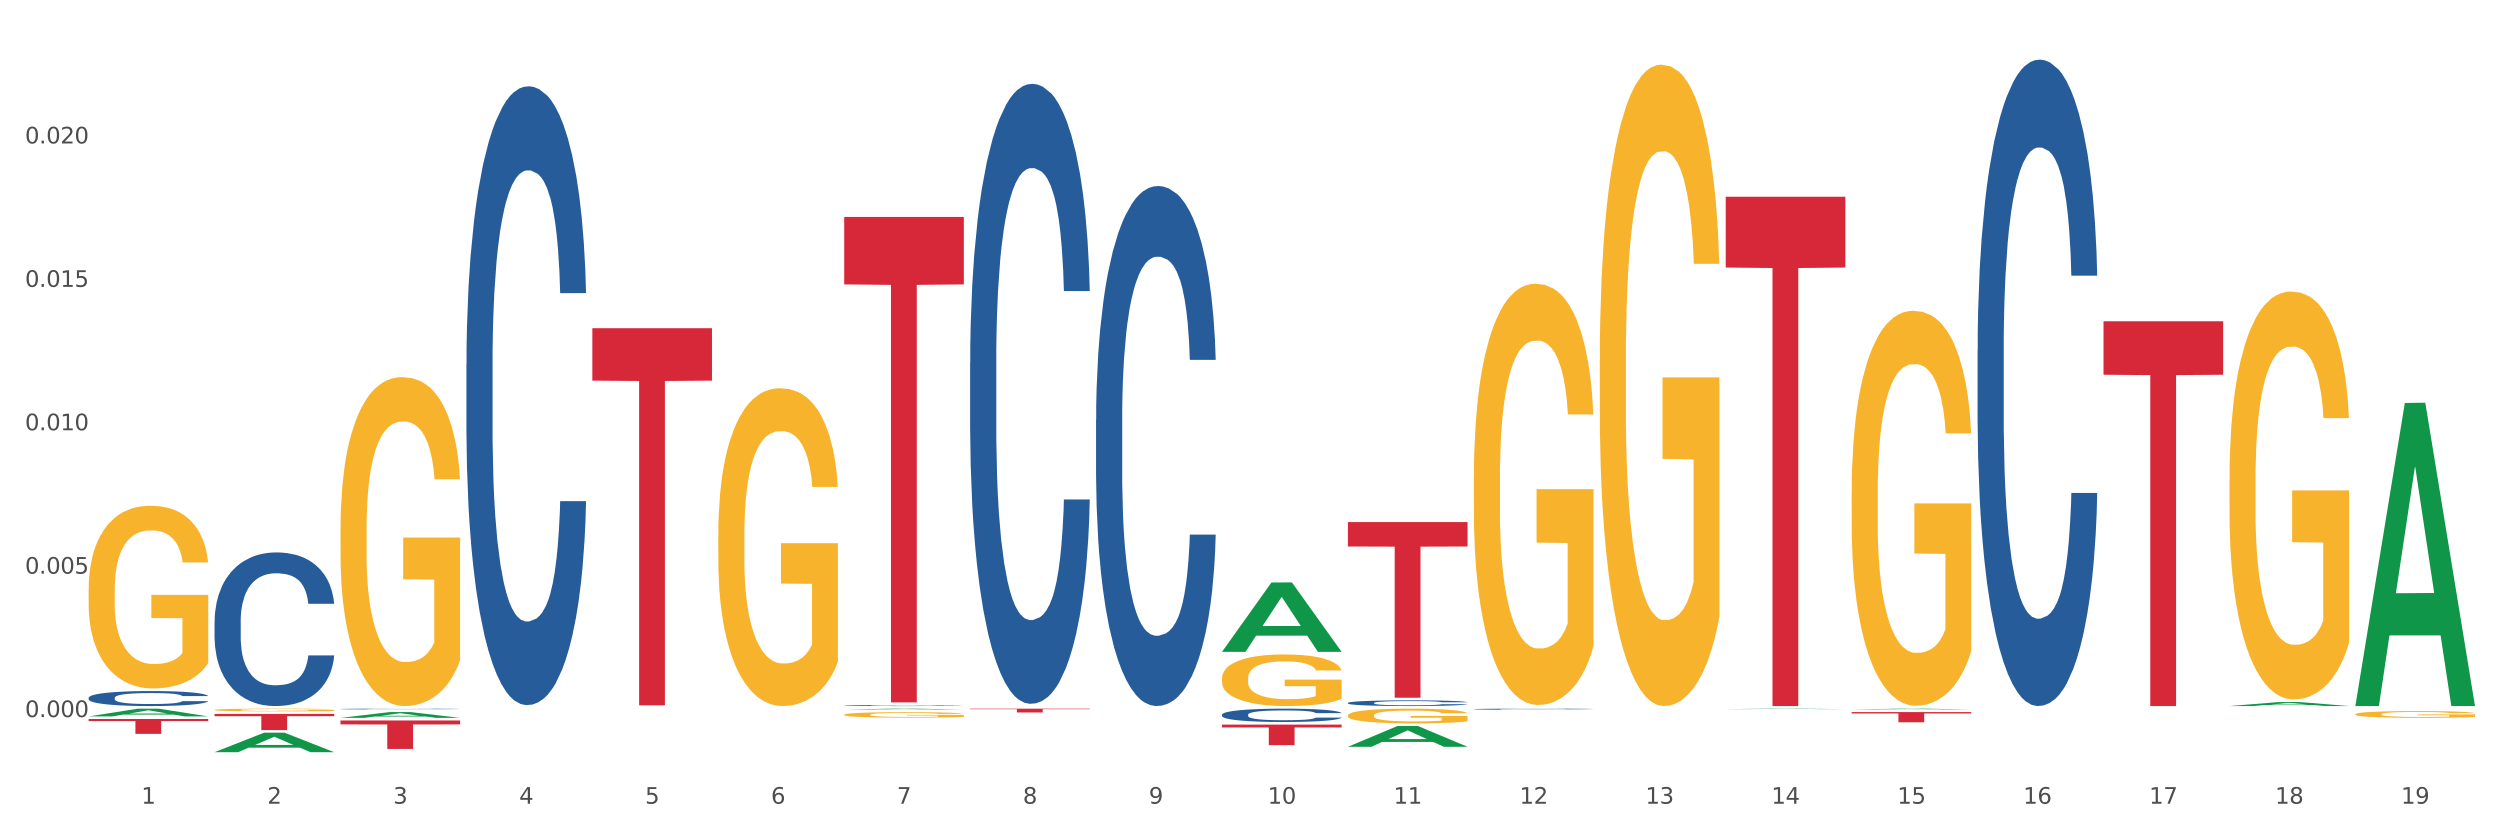 <?xml version="1.0" encoding="utf-8" standalone="no"?>
<!DOCTYPE svg PUBLIC "-//W3C//DTD SVG 1.1//EN"
  "http://www.w3.org/Graphics/SVG/1.1/DTD/svg11.dtd">
<svg xmlns:xlink="http://www.w3.org/1999/xlink" width="1080pt" height="360pt" viewBox="0 0 1080 360" xmlns="http://www.w3.org/2000/svg" version="1.1">
 <rect x="0" y="0" width="1080" height="360" fill="#333333" stroke="none"/>
 <defs>
  <style type="text/css">*{stroke-linejoin: round; stroke-linecap: butt}</style>
 </defs>
 <g id="figure_1">
  <g id="patch_1">
   <path d="M 0 360 
L 1080 360 
L 1080 0 
L 0 0 
z
" style="fill: #ffffff; stroke: #ffffff; stroke-linejoin: miter"/>
  </g>
  <g id="axes_1">
   <g id="matplotlib.axis_1">
    <g id="xtick_1">
     <g id="text_1">
      <!-- 1 -->
      <g style="fill: #4d4d4d" transform="translate(61.07 347.204) scale(0.096 -0.096)">
       <defs>
        <path id="DejaVuSans-31" d="M 794 531 
L 1825 531 
L 1825 4091 
L 703 3866 
L 703 4441 
L 1819 4666 
L 2450 4666 
L 2450 531 
L 3481 531 
L 3481 0 
L 794 0 
L 794 531 
z
" transform="scale(0.016)"/>
       </defs>
       <use xlink:href="#DejaVuSans-31"/>
      </g>
     </g>
    </g>
    <g id="xtick_2">
     <g id="text_2">
      <!-- 2 -->
      <g style="fill: #4d4d4d" transform="translate(115.472 347.204) scale(0.096 -0.096)">
       <defs>
        <path id="DejaVuSans-32" d="M 1228 531 
L 3431 531 
L 3431 0 
L 469 0 
L 469 531 
Q 828 903 1448 1529 
Q 2069 2156 2228 2338 
Q 2531 2678 2651 2914 
Q 2772 3150 2772 3378 
Q 2772 3750 2511 3984 
Q 2250 4219 1831 4219 
Q 1534 4219 1204 4116 
Q 875 4013 500 3803 
L 500 4441 
Q 881 4594 1212 4672 
Q 1544 4750 1819 4750 
Q 2544 4750 2975 4387 
Q 3406 4025 3406 3419 
Q 3406 3131 3298 2873 
Q 3191 2616 2906 2266 
Q 2828 2175 2409 1742 
Q 1991 1309 1228 531 
z
" transform="scale(0.016)"/>
       </defs>
       <use xlink:href="#DejaVuSans-32"/>
      </g>
     </g>
    </g>
    <g id="xtick_3">
     <g id="text_3">
      <!-- 3 -->
      <g style="fill: #4d4d4d" transform="translate(169.874 347.204) scale(0.096 -0.096)">
       <defs>
        <path id="DejaVuSans-33" d="M 2597 2516 
Q 3050 2419 3304 2112 
Q 3559 1806 3559 1356 
Q 3559 666 3084 287 
Q 2609 -91 1734 -91 
Q 1441 -91 1130 -33 
Q 819 25 488 141 
L 488 750 
Q 750 597 1062 519 
Q 1375 441 1716 441 
Q 2309 441 2620 675 
Q 2931 909 2931 1356 
Q 2931 1769 2642 2001 
Q 2353 2234 1838 2234 
L 1294 2234 
L 1294 2753 
L 1863 2753 
Q 2328 2753 2575 2939 
Q 2822 3125 2822 3475 
Q 2822 3834 2567 4026 
Q 2313 4219 1838 4219 
Q 1578 4219 1281 4162 
Q 984 4106 628 3988 
L 628 4550 
Q 988 4650 1302 4700 
Q 1616 4750 1894 4750 
Q 2613 4750 3031 4423 
Q 3450 4097 3450 3541 
Q 3450 3153 3228 2886 
Q 3006 2619 2597 2516 
z
" transform="scale(0.016)"/>
       </defs>
       <use xlink:href="#DejaVuSans-33"/>
      </g>
     </g>
    </g>
    <g id="xtick_4">
     <g id="text_4">
      <!-- 4 -->
      <g style="fill: #4d4d4d" transform="translate(224.276 347.204) scale(0.096 -0.096)">
       <defs>
        <path id="DejaVuSans-34" d="M 2419 4116 
L 825 1625 
L 2419 1625 
L 2419 4116 
z
M 2253 4666 
L 3047 4666 
L 3047 1625 
L 3713 1625 
L 3713 1100 
L 3047 1100 
L 3047 0 
L 2419 0 
L 2419 1100 
L 313 1100 
L 313 1709 
L 2253 4666 
z
" transform="scale(0.016)"/>
       </defs>
       <use xlink:href="#DejaVuSans-34"/>
      </g>
     </g>
    </g>
    <g id="xtick_5">
     <g id="text_5">
      <!-- 5 -->
      <g style="fill: #4d4d4d" transform="translate(278.678 347.204) scale(0.096 -0.096)">
       <defs>
        <path id="DejaVuSans-35" d="M 691 4666 
L 3169 4666 
L 3169 4134 
L 1269 4134 
L 1269 2991 
Q 1406 3038 1543 3061 
Q 1681 3084 1819 3084 
Q 2600 3084 3056 2656 
Q 3513 2228 3513 1497 
Q 3513 744 3044 326 
Q 2575 -91 1722 -91 
Q 1428 -91 1123 -41 
Q 819 9 494 109 
L 494 744 
Q 775 591 1075 516 
Q 1375 441 1709 441 
Q 2250 441 2565 725 
Q 2881 1009 2881 1497 
Q 2881 1984 2565 2268 
Q 2250 2553 1709 2553 
Q 1456 2553 1204 2497 
Q 953 2441 691 2322 
L 691 4666 
z
" transform="scale(0.016)"/>
       </defs>
       <use xlink:href="#DejaVuSans-35"/>
      </g>
     </g>
    </g>
    <g id="xtick_6">
     <g id="text_6">
      <!-- 6 -->
      <g style="fill: #4d4d4d" transform="translate(333.08 347.204) scale(0.096 -0.096)">
       <defs>
        <path id="DejaVuSans-36" d="M 2113 2584 
Q 1688 2584 1439 2293 
Q 1191 2003 1191 1497 
Q 1191 994 1439 701 
Q 1688 409 2113 409 
Q 2538 409 2786 701 
Q 3034 994 3034 1497 
Q 3034 2003 2786 2293 
Q 2538 2584 2113 2584 
z
M 3366 4563 
L 3366 3988 
Q 3128 4100 2886 4159 
Q 2644 4219 2406 4219 
Q 1781 4219 1451 3797 
Q 1122 3375 1075 2522 
Q 1259 2794 1537 2939 
Q 1816 3084 2150 3084 
Q 2853 3084 3261 2657 
Q 3669 2231 3669 1497 
Q 3669 778 3244 343 
Q 2819 -91 2113 -91 
Q 1303 -91 875 529 
Q 447 1150 447 2328 
Q 447 3434 972 4092 
Q 1497 4750 2381 4750 
Q 2619 4750 2861 4703 
Q 3103 4656 3366 4563 
z
" transform="scale(0.016)"/>
       </defs>
       <use xlink:href="#DejaVuSans-36"/>
      </g>
     </g>
    </g>
    <g id="xtick_7">
     <g id="text_7">
      <!-- 7 -->
      <g style="fill: #4d4d4d" transform="translate(387.482 347.204) scale(0.096 -0.096)">
       <defs>
        <path id="DejaVuSans-37" d="M 525 4666 
L 3525 4666 
L 3525 4397 
L 1831 0 
L 1172 0 
L 2766 4134 
L 525 4134 
L 525 4666 
z
" transform="scale(0.016)"/>
       </defs>
       <use xlink:href="#DejaVuSans-37"/>
      </g>
     </g>
    </g>
    <g id="xtick_8">
     <g id="text_8">
      <!-- 8 -->
      <g style="fill: #4d4d4d" transform="translate(441.884 347.204) scale(0.096 -0.096)">
       <defs>
        <path id="DejaVuSans-38" d="M 2034 2216 
Q 1584 2216 1326 1975 
Q 1069 1734 1069 1313 
Q 1069 891 1326 650 
Q 1584 409 2034 409 
Q 2484 409 2743 651 
Q 3003 894 3003 1313 
Q 3003 1734 2745 1975 
Q 2488 2216 2034 2216 
z
M 1403 2484 
Q 997 2584 770 2862 
Q 544 3141 544 3541 
Q 544 4100 942 4425 
Q 1341 4750 2034 4750 
Q 2731 4750 3128 4425 
Q 3525 4100 3525 3541 
Q 3525 3141 3298 2862 
Q 3072 2584 2669 2484 
Q 3125 2378 3379 2068 
Q 3634 1759 3634 1313 
Q 3634 634 3220 271 
Q 2806 -91 2034 -91 
Q 1263 -91 848 271 
Q 434 634 434 1313 
Q 434 1759 690 2068 
Q 947 2378 1403 2484 
z
M 1172 3481 
Q 1172 3119 1398 2916 
Q 1625 2713 2034 2713 
Q 2441 2713 2670 2916 
Q 2900 3119 2900 3481 
Q 2900 3844 2670 4047 
Q 2441 4250 2034 4250 
Q 1625 4250 1398 4047 
Q 1172 3844 1172 3481 
z
" transform="scale(0.016)"/>
       </defs>
       <use xlink:href="#DejaVuSans-38"/>
      </g>
     </g>
    </g>
    <g id="xtick_9">
     <g id="text_9">
      <!-- 9 -->
      <g style="fill: #4d4d4d" transform="translate(496.286 347.204) scale(0.096 -0.096)">
       <defs>
        <path id="DejaVuSans-39" d="M 703 97 
L 703 672 
Q 941 559 1184 500 
Q 1428 441 1663 441 
Q 2288 441 2617 861 
Q 2947 1281 2994 2138 
Q 2813 1869 2534 1725 
Q 2256 1581 1919 1581 
Q 1219 1581 811 2004 
Q 403 2428 403 3163 
Q 403 3881 828 4315 
Q 1253 4750 1959 4750 
Q 2769 4750 3195 4129 
Q 3622 3509 3622 2328 
Q 3622 1225 3098 567 
Q 2575 -91 1691 -91 
Q 1453 -91 1209 -44 
Q 966 3 703 97 
z
M 1959 2075 
Q 2384 2075 2632 2365 
Q 2881 2656 2881 3163 
Q 2881 3666 2632 3958 
Q 2384 4250 1959 4250 
Q 1534 4250 1286 3958 
Q 1038 3666 1038 3163 
Q 1038 2656 1286 2365 
Q 1534 2075 1959 2075 
z
" transform="scale(0.016)"/>
       </defs>
       <use xlink:href="#DejaVuSans-39"/>
      </g>
     </g>
    </g>
    <g id="xtick_10">
     <g id="text_10">
      <!-- 10 -->
      <g style="fill: #4d4d4d" transform="translate(547.634 347.204) scale(0.096 -0.096)">
       <defs>
        <path id="DejaVuSans-30" d="M 2034 4250 
Q 1547 4250 1301 3770 
Q 1056 3291 1056 2328 
Q 1056 1369 1301 889 
Q 1547 409 2034 409 
Q 2525 409 2770 889 
Q 3016 1369 3016 2328 
Q 3016 3291 2770 3770 
Q 2525 4250 2034 4250 
z
M 2034 4750 
Q 2819 4750 3233 4129 
Q 3647 3509 3647 2328 
Q 3647 1150 3233 529 
Q 2819 -91 2034 -91 
Q 1250 -91 836 529 
Q 422 1150 422 2328 
Q 422 3509 836 4129 
Q 1250 4750 2034 4750 
z
" transform="scale(0.016)"/>
       </defs>
       <use xlink:href="#DejaVuSans-31"/>
       <use xlink:href="#DejaVuSans-30" transform="translate(63.623 0)"/>
      </g>
     </g>
    </g>
    <g id="xtick_11">
     <g id="text_11">
      <!-- 11 -->
      <g style="fill: #4d4d4d" transform="translate(602.035 347.204) scale(0.096 -0.096)">
       <use xlink:href="#DejaVuSans-31"/>
       <use xlink:href="#DejaVuSans-31" transform="translate(63.623 0)"/>
      </g>
     </g>
    </g>
    <g id="xtick_12">
     <g id="text_12">
      <!-- 12 -->
      <g style="fill: #4d4d4d" transform="translate(656.437 347.204) scale(0.096 -0.096)">
       <use xlink:href="#DejaVuSans-31"/>
       <use xlink:href="#DejaVuSans-32" transform="translate(63.623 0)"/>
      </g>
     </g>
    </g>
    <g id="xtick_13">
     <g id="text_13">
      <!-- 13 -->
      <g style="fill: #4d4d4d" transform="translate(710.839 347.204) scale(0.096 -0.096)">
       <use xlink:href="#DejaVuSans-31"/>
       <use xlink:href="#DejaVuSans-33" transform="translate(63.623 0)"/>
      </g>
     </g>
    </g>
    <g id="xtick_14">
     <g id="text_14">
      <!-- 14 -->
      <g style="fill: #4d4d4d" transform="translate(765.241 347.204) scale(0.096 -0.096)">
       <use xlink:href="#DejaVuSans-31"/>
       <use xlink:href="#DejaVuSans-34" transform="translate(63.623 0)"/>
      </g>
     </g>
    </g>
    <g id="xtick_15">
     <g id="text_15">
      <!-- 15 -->
      <g style="fill: #4d4d4d" transform="translate(819.643 347.204) scale(0.096 -0.096)">
       <use xlink:href="#DejaVuSans-31"/>
       <use xlink:href="#DejaVuSans-35" transform="translate(63.623 0)"/>
      </g>
     </g>
    </g>
    <g id="xtick_16">
     <g id="text_16">
      <!-- 16 -->
      <g style="fill: #4d4d4d" transform="translate(874.045 347.204) scale(0.096 -0.096)">
       <use xlink:href="#DejaVuSans-31"/>
       <use xlink:href="#DejaVuSans-36" transform="translate(63.623 0)"/>
      </g>
     </g>
    </g>
    <g id="xtick_17">
     <g id="text_17">
      <!-- 17 -->
      <g style="fill: #4d4d4d" transform="translate(928.447 347.204) scale(0.096 -0.096)">
       <use xlink:href="#DejaVuSans-31"/>
       <use xlink:href="#DejaVuSans-37" transform="translate(63.623 0)"/>
      </g>
     </g>
    </g>
    <g id="xtick_18">
     <g id="text_18">
      <!-- 18 -->
      <g style="fill: #4d4d4d" transform="translate(982.849 347.204) scale(0.096 -0.096)">
       <use xlink:href="#DejaVuSans-31"/>
       <use xlink:href="#DejaVuSans-38" transform="translate(63.623 0)"/>
      </g>
     </g>
    </g>
    <g id="xtick_19">
     <g id="text_19">
      <!-- 19 -->
      <g style="fill: #4d4d4d" transform="translate(1037.251 347.204) scale(0.096 -0.096)">
       <use xlink:href="#DejaVuSans-31"/>
       <use xlink:href="#DejaVuSans-39" transform="translate(63.623 0)"/>
      </g>
     </g>
    </g>
    <g id="xtick_20"/>
    <g id="xtick_21"/>
    <g id="xtick_22"/>
    <g id="xtick_23"/>
    <g id="xtick_24"/>
    <g id="xtick_25"/>
    <g id="xtick_26"/>
    <g id="xtick_27"/>
    <g id="xtick_28"/>
    <g id="xtick_29"/>
    <g id="xtick_30"/>
    <g id="xtick_31"/>
    <g id="xtick_32"/>
    <g id="xtick_33"/>
    <g id="xtick_34"/>
    <g id="xtick_35"/>
    <g id="xtick_36"/>
    <g id="xtick_37"/>
   </g>
   <g id="matplotlib.axis_2">
    <g id="ytick_1">
     <g id="text_20">
      <!-- 0.000 -->
      <g style="fill: #4d4d4d" transform="translate(10.8 309.781) scale(0.096 -0.096)">
       <defs>
        <path id="DejaVuSans-2e" d="M 684 794 
L 1344 794 
L 1344 0 
L 684 0 
L 684 794 
z
" transform="scale(0.016)"/>
       </defs>
       <use xlink:href="#DejaVuSans-30"/>
       <use xlink:href="#DejaVuSans-2e" transform="translate(63.623 0)"/>
       <use xlink:href="#DejaVuSans-30" transform="translate(95.41 0)"/>
       <use xlink:href="#DejaVuSans-30" transform="translate(159.033 0)"/>
       <use xlink:href="#DejaVuSans-30" transform="translate(222.656 0)"/>
      </g>
     </g>
    </g>
    <g id="ytick_2">
     <g id="text_21">
      <!-- 0.005 -->
      <g style="fill: #4d4d4d" transform="translate(10.8 247.828) scale(0.096 -0.096)">
       <use xlink:href="#DejaVuSans-30"/>
       <use xlink:href="#DejaVuSans-2e" transform="translate(63.623 0)"/>
       <use xlink:href="#DejaVuSans-30" transform="translate(95.41 0)"/>
       <use xlink:href="#DejaVuSans-30" transform="translate(159.033 0)"/>
       <use xlink:href="#DejaVuSans-35" transform="translate(222.656 0)"/>
      </g>
     </g>
    </g>
    <g id="ytick_3">
     <g id="text_22">
      <!-- 0.010 -->
      <g style="fill: #4d4d4d" transform="translate(10.8 185.875) scale(0.096 -0.096)">
       <use xlink:href="#DejaVuSans-30"/>
       <use xlink:href="#DejaVuSans-2e" transform="translate(63.623 0)"/>
       <use xlink:href="#DejaVuSans-30" transform="translate(95.41 0)"/>
       <use xlink:href="#DejaVuSans-31" transform="translate(159.033 0)"/>
       <use xlink:href="#DejaVuSans-30" transform="translate(222.656 0)"/>
      </g>
     </g>
    </g>
    <g id="ytick_4">
     <g id="text_23">
      <!-- 0.015 -->
      <g style="fill: #4d4d4d" transform="translate(10.8 123.923) scale(0.096 -0.096)">
       <use xlink:href="#DejaVuSans-30"/>
       <use xlink:href="#DejaVuSans-2e" transform="translate(63.623 0)"/>
       <use xlink:href="#DejaVuSans-30" transform="translate(95.41 0)"/>
       <use xlink:href="#DejaVuSans-31" transform="translate(159.033 0)"/>
       <use xlink:href="#DejaVuSans-35" transform="translate(222.656 0)"/>
      </g>
     </g>
    </g>
    <g id="ytick_5">
     <g id="text_24">
      <!-- 0.020 -->
      <g style="fill: #4d4d4d" transform="translate(10.8 61.97) scale(0.096 -0.096)">
       <use xlink:href="#DejaVuSans-30"/>
       <use xlink:href="#DejaVuSans-2e" transform="translate(63.623 0)"/>
       <use xlink:href="#DejaVuSans-30" transform="translate(95.41 0)"/>
       <use xlink:href="#DejaVuSans-32" transform="translate(159.033 0)"/>
       <use xlink:href="#DejaVuSans-30" transform="translate(222.656 0)"/>
      </g>
     </g>
    </g>
    <g id="ytick_6"/>
    <g id="ytick_7"/>
    <g id="ytick_8"/>
    <g id="ytick_9"/>
    <g id="ytick_10"/>
   </g>
   <g id="PolyCollection_1">
    <path d="M 38.283 309.491 
L 38.336 309.488 
L 59.648 306.137 
L 68.493 306.134 
L 89.965 309.497 
L 79.735 309.497 
L 75.1 308.714 
L 53.095 308.714 
L 52.935 308.726 
L 48.46 309.497 
L 38.283 309.497 
L 38.283 309.491 
L 55.865 308.246 
L 72.329 308.243 
L 64.177 306.85 
L 64.071 306.844 
L 63.964 306.854 
L 55.812 308.243 
L 55.865 308.246 
L 38.283 309.491 
z
" clip-path="url(#pa30fd9cf1c)" style="fill: #109648"/>
    <path d="M 745.508 85.002 
L 797.19 85.002 
L 797.19 115.577 
L 776.86 115.783 
L 776.86 305.012 
L 765.716 305.012 
L 765.716 115.783 
L 745.508 115.577 
L 745.508 85.209 
L 745.508 85.002 
z
" clip-path="url(#pa30fd9cf1c)" style="fill: #d62839"/>
    <path d="M 582.303 225.541 
L 633.984 225.541 
L 633.984 236.087 
L 613.655 236.158 
L 613.655 301.426 
L 602.51 301.426 
L 602.51 236.158 
L 582.303 236.087 
L 582.303 225.612 
L 582.303 225.541 
z
" clip-path="url(#pa30fd9cf1c)" style="fill: #d62839"/>
    <path d="M 527.901 313.025 
L 579.582 313.025 
L 579.582 314.256 
L 559.253 314.264 
L 559.253 321.884 
L 548.108 321.884 
L 548.108 314.264 
L 527.901 314.256 
L 527.901 313.033 
L 527.901 313.025 
z
" clip-path="url(#pa30fd9cf1c)" style="fill: #d62839"/>
    <path d="M 419.097 306.134 
L 470.779 306.134 
L 470.779 306.364 
L 450.449 306.365 
L 450.449 307.791 
L 439.304 307.791 
L 439.304 306.365 
L 419.097 306.364 
L 419.097 306.135 
L 419.097 306.134 
z
" clip-path="url(#pa30fd9cf1c)" style="fill: #d62839"/>
    <path d="M 364.695 93.725 
L 416.377 93.725 
L 416.377 122.869 
L 396.047 123.066 
L 396.047 303.446 
L 384.902 303.446 
L 384.902 123.066 
L 364.695 122.869 
L 364.695 93.922 
L 364.695 93.725 
z
" clip-path="url(#pa30fd9cf1c)" style="fill: #d62839"/>
    <path d="M 255.891 141.792 
L 307.573 141.792 
L 307.573 164.433 
L 287.243 164.586 
L 287.243 304.717 
L 276.098 304.717 
L 276.098 164.586 
L 255.891 164.433 
L 255.891 141.945 
L 255.891 141.792 
z
" clip-path="url(#pa30fd9cf1c)" style="fill: #d62839"/>
    <path d="M 147.087 311.244 
L 198.769 311.244 
L 198.769 312.951 
L 178.439 312.963 
L 178.439 323.528 
L 167.294 323.528 
L 167.294 312.963 
L 147.087 312.951 
L 147.087 311.256 
L 147.087 311.244 
z
" clip-path="url(#pa30fd9cf1c)" style="fill: #d62839"/>
    <path d="M 92.685 308.43 
L 144.367 308.43 
L 144.367 309.398 
L 124.037 309.404 
L 124.037 315.394 
L 112.892 315.394 
L 112.892 309.404 
L 92.685 309.398 
L 92.685 308.437 
L 92.685 308.43 
z
" clip-path="url(#pa30fd9cf1c)" style="fill: #d62839"/>
    <path d="M 38.283 310.619 
L 89.965 310.619 
L 89.965 311.509 
L 69.635 311.515 
L 69.635 317.028 
L 58.49 317.028 
L 58.49 311.515 
L 38.283 311.509 
L 38.283 310.625 
L 38.283 310.619 
z
" clip-path="url(#pa30fd9cf1c)" style="fill: #d62839"/>
    <path d="M 38.283 301.444 
L 38.344 301.438 
L 38.344 301.272 
L 38.527 301.047 
L 39.199 300.633 
L 40.055 300.319 
L 41.521 299.952 
L 42.315 299.798 
L 43.353 299.627 
L 45.492 299.349 
L 47.935 299.112 
L 49.646 298.982 
L 50.929 298.899 
L 53.8 298.751 
L 55.449 298.686 
L 57.16 298.633 
L 58.626 298.597 
L 61.069 298.556 
L 63.024 298.538 
L 65.285 298.532 
L 67.178 298.538 
L 69.683 298.561 
L 73.348 298.633 
L 74.754 298.674 
L 76.647 298.745 
L 78.602 298.84 
L 80.191 298.934 
L 82.023 299.07 
L 83.917 299.248 
L 85.75 299.473 
L 87.033 299.68 
L 88.071 299.899 
L 88.987 300.165 
L 89.659 300.455 
L 89.965 300.698 
L 78.785 300.698 
L 78.48 300.479 
L 77.869 300.242 
L 77.258 300.082 
L 76.586 299.952 
L 75.548 299.804 
L 74.631 299.71 
L 73.104 299.597 
L 71.699 299.526 
L 70.538 299.485 
L 69.133 299.449 
L 66.14 299.414 
L 64.002 299.414 
L 62.658 299.426 
L 61.008 299.455 
L 59.603 299.497 
L 57.954 299.568 
L 56.671 299.644 
L 55.388 299.745 
L 54.655 299.816 
L 53.555 299.946 
L 52.822 300.053 
L 51.845 300.236 
L 51.295 300.366 
L 50.318 300.704 
L 49.89 300.952 
L 49.707 301.124 
L 49.585 301.313 
L 49.585 302.237 
L 49.951 302.651 
L 50.257 302.828 
L 50.745 303.03 
L 51.662 303.29 
L 53.006 303.544 
L 54.411 303.728 
L 55.571 303.84 
L 56.671 303.923 
L 57.771 303.988 
L 59.115 304.047 
L 60.214 304.083 
L 61.864 304.118 
L 63.818 304.136 
L 65.346 304.136 
L 68.461 304.107 
L 69.866 304.077 
L 71.21 304.036 
L 72.676 303.97 
L 73.837 303.899 
L 74.509 303.846 
L 75.609 303.734 
L 76.464 303.615 
L 77.197 303.479 
L 77.686 303.361 
L 78.236 303.183 
L 78.663 302.982 
L 78.785 302.876 
L 89.965 302.876 
L 89.72 303.089 
L 89.293 303.296 
L 88.438 303.574 
L 87.766 303.734 
L 86.727 303.929 
L 85.627 304.095 
L 84.1 304.278 
L 82.695 304.414 
L 81.229 304.533 
L 79.641 304.639 
L 76.769 304.787 
L 75.731 304.829 
L 73.532 304.9 
L 71.821 304.941 
L 69.317 304.982 
L 66.751 305.006 
L 64.063 305.012 
L 61.68 305 
L 59.053 304.965 
L 57.404 304.929 
L 55.571 304.876 
L 53.433 304.793 
L 51.417 304.692 
L 49.523 304.574 
L 47.752 304.438 
L 46.102 304.284 
L 43.964 304.03 
L 42.376 303.781 
L 41.215 303.55 
L 40.421 303.355 
L 39.627 303.106 
L 39.199 302.935 
L 38.527 302.521 
L 38.283 302.136 
L 38.283 301.444 
z
" clip-path="url(#pa30fd9cf1c)" style="fill: #255c99"/>
    <path d="M 92.685 268.465 
L 92.746 268.404 
L 92.746 266.707 
L 92.929 264.404 
L 93.601 260.161 
L 94.457 256.949 
L 95.923 253.191 
L 96.717 251.616 
L 97.755 249.858 
L 99.894 247.009 
L 102.337 244.585 
L 104.048 243.252 
L 105.331 242.403 
L 108.202 240.888 
L 109.851 240.221 
L 111.562 239.676 
L 113.028 239.312 
L 115.471 238.888 
L 117.426 238.706 
L 119.687 238.645 
L 121.58 238.706 
L 124.085 238.948 
L 127.75 239.676 
L 129.155 240.1 
L 131.049 240.827 
L 133.004 241.797 
L 134.592 242.767 
L 136.425 244.161 
L 138.319 245.979 
L 140.152 248.282 
L 141.435 250.403 
L 142.473 252.646 
L 143.389 255.373 
L 144.061 258.343 
L 144.367 260.828 
L 133.187 260.828 
L 132.882 258.586 
L 132.271 256.161 
L 131.66 254.525 
L 130.988 253.191 
L 129.95 251.676 
L 129.033 250.706 
L 127.506 249.555 
L 126.101 248.828 
L 124.94 248.403 
L 123.535 248.04 
L 120.542 247.676 
L 118.404 247.676 
L 117.06 247.797 
L 115.41 248.1 
L 114.005 248.525 
L 112.356 249.252 
L 111.073 250.04 
L 109.79 251.07 
L 109.057 251.797 
L 107.957 253.131 
L 107.224 254.222 
L 106.247 256.101 
L 105.697 257.434 
L 104.72 260.889 
L 104.292 263.434 
L 104.109 265.192 
L 103.987 267.131 
L 103.987 276.586 
L 104.353 280.829 
L 104.659 282.647 
L 105.147 284.708 
L 106.064 287.375 
L 107.408 289.981 
L 108.813 291.86 
L 109.973 293.011 
L 111.073 293.86 
L 112.173 294.527 
L 113.517 295.133 
L 114.616 295.496 
L 116.266 295.86 
L 118.22 296.042 
L 119.748 296.042 
L 122.863 295.739 
L 124.268 295.436 
L 125.612 295.012 
L 127.078 294.345 
L 128.239 293.618 
L 128.911 293.072 
L 130.011 291.921 
L 130.866 290.708 
L 131.599 289.314 
L 132.088 288.102 
L 132.638 286.284 
L 133.065 284.223 
L 133.187 283.132 
L 144.367 283.132 
L 144.122 285.314 
L 143.695 287.435 
L 142.84 290.284 
L 142.168 291.921 
L 141.129 293.921 
L 140.029 295.618 
L 138.502 297.497 
L 137.097 298.891 
L 135.631 300.103 
L 134.043 301.194 
L 131.171 302.709 
L 130.133 303.133 
L 127.934 303.86 
L 126.223 304.285 
L 123.719 304.709 
L 121.153 304.951 
L 118.465 305.012 
L 116.082 304.891 
L 113.455 304.527 
L 111.806 304.163 
L 109.973 303.618 
L 107.835 302.769 
L 105.819 301.739 
L 103.925 300.527 
L 102.154 299.133 
L 100.504 297.557 
L 98.366 294.951 
L 96.778 292.405 
L 95.617 290.042 
L 94.823 288.042 
L 94.029 285.496 
L 93.601 283.738 
L 92.929 279.496 
L 92.685 275.556 
L 92.685 268.465 
z
" clip-path="url(#pa30fd9cf1c)" style="fill: #255c99"/>
    <path d="M 147.087 306.291 
L 147.148 306.291 
L 147.148 306.282 
L 147.331 306.27 
L 148.003 306.247 
L 148.859 306.23 
L 150.325 306.21 
L 151.119 306.202 
L 152.157 306.193 
L 154.295 306.178 
L 156.739 306.165 
L 158.45 306.158 
L 159.732 306.153 
L 162.604 306.145 
L 164.253 306.142 
L 165.964 306.139 
L 167.43 306.137 
L 169.873 306.135 
L 171.828 306.134 
L 174.089 306.134 
L 175.982 306.134 
L 178.487 306.135 
L 182.152 306.139 
L 183.557 306.141 
L 185.451 306.145 
L 187.406 306.15 
L 188.994 306.155 
L 190.827 306.163 
L 192.721 306.172 
L 194.554 306.184 
L 195.836 306.196 
L 196.875 306.207 
L 197.791 306.222 
L 198.463 306.238 
L 198.769 306.251 
L 187.589 306.251 
L 187.284 306.239 
L 186.673 306.226 
L 186.062 306.217 
L 185.39 306.21 
L 184.352 306.202 
L 183.435 306.197 
L 181.908 306.191 
L 180.503 306.187 
L 179.342 306.185 
L 177.937 306.183 
L 174.944 306.181 
L 172.806 306.181 
L 171.462 306.182 
L 169.812 306.183 
L 168.407 306.186 
L 166.758 306.19 
L 165.475 306.194 
L 164.192 306.199 
L 163.459 306.203 
L 162.359 306.21 
L 161.626 306.216 
L 160.649 306.226 
L 160.099 306.233 
L 159.122 306.251 
L 158.694 306.264 
L 158.511 306.274 
L 158.388 306.284 
L 158.388 306.334 
L 158.755 306.356 
L 159.06 306.366 
L 159.549 306.377 
L 160.466 306.391 
L 161.81 306.405 
L 163.215 306.414 
L 164.375 306.421 
L 165.475 306.425 
L 166.575 306.429 
L 167.918 306.432 
L 169.018 306.434 
L 170.668 306.436 
L 172.622 306.437 
L 174.15 306.437 
L 177.265 306.435 
L 178.67 306.433 
L 180.014 306.431 
L 181.48 306.428 
L 182.641 306.424 
L 183.313 306.421 
L 184.413 306.415 
L 185.268 306.408 
L 186.001 306.401 
L 186.49 306.395 
L 187.04 306.385 
L 187.467 306.374 
L 187.589 306.368 
L 198.769 306.368 
L 198.524 306.38 
L 198.097 306.391 
L 197.242 306.406 
L 196.57 306.415 
L 195.531 306.425 
L 194.431 306.434 
L 192.904 306.444 
L 191.499 306.452 
L 190.033 306.458 
L 188.445 306.464 
L 185.573 306.472 
L 184.535 306.474 
L 182.336 306.478 
L 180.625 306.48 
L 178.12 306.482 
L 175.555 306.484 
L 172.867 306.484 
L 170.484 306.483 
L 167.857 306.481 
L 166.208 306.479 
L 164.375 306.477 
L 162.237 306.472 
L 160.221 306.467 
L 158.327 306.46 
L 156.556 306.453 
L 154.906 306.445 
L 152.768 306.431 
L 151.18 306.417 
L 150.019 306.405 
L 149.225 306.394 
L 148.431 306.381 
L 148.003 306.372 
L 147.331 306.349 
L 147.087 306.328 
L 147.087 306.291 
z
" clip-path="url(#pa30fd9cf1c)" style="fill: #255c99"/>
    <path d="M 201.489 157.397 
L 201.55 157.153 
L 201.55 150.317 
L 201.733 141.039 
L 202.405 123.949 
L 203.26 111.009 
L 204.727 95.872 
L 205.521 89.524 
L 206.559 82.444 
L 208.697 70.969 
L 211.141 61.204 
L 212.852 55.832 
L 214.134 52.414 
L 217.006 46.311 
L 218.655 43.625 
L 220.366 41.428 
L 221.832 39.963 
L 224.275 38.254 
L 226.23 37.522 
L 228.49 37.277 
L 230.384 37.522 
L 232.889 38.498 
L 236.554 41.428 
L 237.959 43.137 
L 239.853 46.067 
L 241.808 49.973 
L 243.396 53.879 
L 245.229 59.495 
L 247.123 66.819 
L 248.956 76.096 
L 250.238 84.642 
L 251.277 93.675 
L 252.193 104.661 
L 252.865 116.625 
L 253.171 126.635 
L 241.991 126.635 
L 241.686 117.601 
L 241.075 107.835 
L 240.464 101.243 
L 239.792 95.872 
L 238.754 89.769 
L 237.837 85.862 
L 236.31 81.224 
L 234.905 78.294 
L 233.744 76.585 
L 232.339 75.12 
L 229.346 73.655 
L 227.208 73.655 
L 225.864 74.143 
L 224.214 75.364 
L 222.809 77.073 
L 221.16 80.003 
L 219.877 83.177 
L 218.594 87.327 
L 217.861 90.257 
L 216.761 95.628 
L 216.028 100.023 
L 215.051 107.591 
L 214.501 112.962 
L 213.524 126.879 
L 213.096 137.133 
L 212.913 144.213 
L 212.79 152.026 
L 212.79 190.112 
L 213.157 207.202 
L 213.462 214.527 
L 213.951 222.828 
L 214.867 233.57 
L 216.211 244.068 
L 217.617 251.637 
L 218.777 256.276 
L 219.877 259.694 
L 220.976 262.379 
L 222.32 264.821 
L 223.42 266.286 
L 225.069 267.75 
L 227.024 268.483 
L 228.552 268.483 
L 231.667 267.262 
L 233.072 266.041 
L 234.416 264.332 
L 235.882 261.647 
L 237.043 258.717 
L 237.715 256.52 
L 238.815 251.881 
L 239.67 246.998 
L 240.403 241.383 
L 240.892 236.5 
L 241.441 229.175 
L 241.869 220.875 
L 241.991 216.48 
L 253.171 216.48 
L 252.926 225.269 
L 252.499 233.814 
L 251.643 245.289 
L 250.971 251.881 
L 249.933 259.938 
L 248.833 266.774 
L 247.306 274.342 
L 245.901 279.958 
L 244.435 284.841 
L 242.847 289.235 
L 239.975 295.339 
L 238.937 297.048 
L 236.738 299.978 
L 235.027 301.687 
L 232.522 303.396 
L 229.957 304.372 
L 227.269 304.616 
L 224.886 304.128 
L 222.259 302.663 
L 220.61 301.198 
L 218.777 299.001 
L 216.639 295.583 
L 214.623 291.433 
L 212.729 286.55 
L 210.958 280.934 
L 209.308 274.586 
L 207.17 264.088 
L 205.582 253.834 
L 204.421 244.312 
L 203.627 236.256 
L 202.833 226.002 
L 202.405 218.921 
L 201.733 201.831 
L 201.489 185.962 
L 201.489 157.397 
z
" clip-path="url(#pa30fd9cf1c)" style="fill: #255c99"/>
    <path d="M 364.695 304.767 
L 364.756 304.767 
L 364.756 304.756 
L 364.939 304.74 
L 365.611 304.712 
L 366.466 304.69 
L 367.932 304.665 
L 368.727 304.655 
L 369.765 304.643 
L 371.903 304.624 
L 374.347 304.608 
L 376.057 304.599 
L 377.34 304.593 
L 380.211 304.583 
L 381.861 304.578 
L 383.571 304.575 
L 385.038 304.572 
L 387.481 304.57 
L 389.436 304.568 
L 391.696 304.568 
L 393.59 304.568 
L 396.095 304.57 
L 399.76 304.575 
L 401.165 304.578 
L 403.059 304.583 
L 405.014 304.589 
L 406.602 304.595 
L 408.435 304.605 
L 410.329 304.617 
L 412.161 304.632 
L 413.444 304.647 
L 414.483 304.662 
L 415.399 304.68 
L 416.071 304.7 
L 416.377 304.716 
L 405.197 304.716 
L 404.892 304.701 
L 404.281 304.685 
L 403.67 304.674 
L 402.998 304.665 
L 401.959 304.655 
L 401.043 304.649 
L 399.516 304.641 
L 398.111 304.636 
L 396.95 304.633 
L 395.545 304.631 
L 392.552 304.628 
L 390.413 304.628 
L 389.069 304.629 
L 387.42 304.631 
L 386.015 304.634 
L 384.366 304.639 
L 383.083 304.644 
L 381.8 304.651 
L 381.067 304.656 
L 379.967 304.665 
L 379.234 304.672 
L 378.257 304.685 
L 377.707 304.694 
L 376.729 304.717 
L 376.302 304.734 
L 376.118 304.746 
L 375.996 304.759 
L 375.996 304.822 
L 376.363 304.85 
L 376.668 304.862 
L 377.157 304.876 
L 378.073 304.894 
L 379.417 304.911 
L 380.822 304.924 
L 381.983 304.932 
L 383.083 304.937 
L 384.182 304.942 
L 385.526 304.946 
L 386.626 304.948 
L 388.275 304.951 
L 390.23 304.952 
L 391.757 304.952 
L 394.873 304.95 
L 396.278 304.948 
L 397.622 304.945 
L 399.088 304.941 
L 400.249 304.936 
L 400.921 304.932 
L 402.02 304.924 
L 402.876 304.916 
L 403.609 304.907 
L 404.098 304.899 
L 404.647 304.887 
L 405.075 304.873 
L 405.197 304.866 
L 416.377 304.866 
L 416.132 304.88 
L 415.705 304.894 
L 414.849 304.913 
L 414.177 304.924 
L 413.139 304.938 
L 412.039 304.949 
L 410.512 304.962 
L 409.107 304.971 
L 407.641 304.979 
L 406.052 304.986 
L 403.181 304.997 
L 402.143 304.999 
L 399.943 305.004 
L 398.233 305.007 
L 395.728 305.01 
L 393.162 305.012 
L 390.475 305.012 
L 388.092 305.011 
L 385.465 305.009 
L 383.816 305.006 
L 381.983 305.003 
L 379.845 304.997 
L 377.829 304.99 
L 375.935 304.982 
L 374.164 304.973 
L 372.514 304.962 
L 370.376 304.945 
L 368.788 304.928 
L 367.627 304.912 
L 366.833 304.898 
L 366.039 304.881 
L 365.611 304.87 
L 364.939 304.841 
L 364.695 304.815 
L 364.695 304.767 
z
" clip-path="url(#pa30fd9cf1c)" style="fill: #255c99"/>
    <path d="M 419.097 156.563 
L 419.158 156.319 
L 419.158 149.47 
L 419.341 140.175 
L 420.013 123.052 
L 420.868 110.089 
L 422.334 94.923 
L 423.129 88.563 
L 424.167 81.47 
L 426.305 69.974 
L 428.749 60.189 
L 430.459 54.808 
L 431.742 51.384 
L 434.613 45.269 
L 436.263 42.578 
L 437.973 40.376 
L 439.44 38.909 
L 441.883 37.197 
L 443.838 36.463 
L 446.098 36.218 
L 447.992 36.463 
L 450.497 37.441 
L 454.162 40.376 
L 455.567 42.089 
L 457.461 45.024 
L 459.416 48.938 
L 461.004 52.851 
L 462.837 58.477 
L 464.731 65.815 
L 466.563 75.11 
L 467.846 83.671 
L 468.885 92.722 
L 469.801 103.729 
L 470.473 115.714 
L 470.779 125.743 
L 459.599 125.743 
L 459.294 116.693 
L 458.683 106.909 
L 458.072 100.304 
L 457.4 94.923 
L 456.361 88.808 
L 455.445 84.894 
L 453.918 80.247 
L 452.513 77.312 
L 451.352 75.599 
L 449.947 74.132 
L 446.954 72.664 
L 444.815 72.664 
L 443.471 73.153 
L 441.822 74.376 
L 440.417 76.089 
L 438.768 79.024 
L 437.485 82.204 
L 436.202 86.362 
L 435.469 89.297 
L 434.369 94.678 
L 433.636 99.081 
L 432.659 106.664 
L 432.109 112.045 
L 431.131 125.988 
L 430.704 136.261 
L 430.52 143.355 
L 430.398 151.182 
L 430.398 189.34 
L 430.765 206.462 
L 431.07 213.8 
L 431.559 222.117 
L 432.475 232.88 
L 433.819 243.397 
L 435.224 250.98 
L 436.385 255.628 
L 437.485 259.052 
L 438.584 261.743 
L 439.928 264.189 
L 441.028 265.656 
L 442.677 267.124 
L 444.632 267.858 
L 446.159 267.858 
L 449.275 266.635 
L 450.68 265.412 
L 452.024 263.7 
L 453.49 261.009 
L 454.651 258.074 
L 455.323 255.872 
L 456.422 251.225 
L 457.278 246.333 
L 458.011 240.707 
L 458.5 235.815 
L 459.049 228.477 
L 459.477 220.16 
L 459.599 215.757 
L 470.779 215.757 
L 470.534 224.563 
L 470.107 233.124 
L 469.251 244.62 
L 468.579 251.225 
L 467.541 259.297 
L 466.441 266.146 
L 464.914 273.728 
L 463.509 279.354 
L 462.043 284.246 
L 460.454 288.649 
L 457.583 294.764 
L 456.545 296.476 
L 454.345 299.412 
L 452.635 301.124 
L 450.13 302.836 
L 447.564 303.815 
L 444.877 304.059 
L 442.494 303.57 
L 439.867 302.102 
L 438.218 300.635 
L 436.385 298.433 
L 434.247 295.009 
L 432.231 290.851 
L 430.337 285.959 
L 428.566 280.333 
L 426.916 273.973 
L 424.778 263.455 
L 423.19 253.182 
L 422.029 243.642 
L 421.235 235.57 
L 420.441 225.297 
L 420.013 218.203 
L 419.341 201.081 
L 419.097 185.182 
L 419.097 156.563 
z
" clip-path="url(#pa30fd9cf1c)" style="fill: #255c99"/>
    <path d="M 473.499 181.299 
L 473.56 181.094 
L 473.56 175.35 
L 473.743 167.553 
L 474.415 153.192 
L 475.27 142.318 
L 476.736 129.598 
L 477.531 124.264 
L 478.569 118.314 
L 480.707 108.672 
L 483.151 100.465 
L 484.861 95.952 
L 486.144 93.08 
L 489.015 87.95 
L 490.665 85.694 
L 492.375 83.847 
L 493.841 82.616 
L 496.285 81.18 
L 498.24 80.565 
L 500.5 80.359 
L 502.394 80.565 
L 504.899 81.385 
L 508.564 83.847 
L 509.969 85.283 
L 511.863 87.745 
L 513.818 91.028 
L 515.406 94.31 
L 517.239 99.029 
L 519.133 105.184 
L 520.965 112.98 
L 522.248 120.161 
L 523.287 127.752 
L 524.203 136.984 
L 524.875 147.037 
L 525.18 155.449 
L 514.001 155.449 
L 513.696 147.858 
L 513.085 139.651 
L 512.474 134.112 
L 511.802 129.598 
L 510.763 124.469 
L 509.847 121.187 
L 508.32 117.289 
L 506.915 114.827 
L 505.754 113.391 
L 504.349 112.16 
L 501.356 110.929 
L 499.217 110.929 
L 497.873 111.339 
L 496.224 112.365 
L 494.819 113.801 
L 493.169 116.263 
L 491.887 118.93 
L 490.604 122.418 
L 489.871 124.88 
L 488.771 129.393 
L 488.038 133.086 
L 487.061 139.446 
L 486.511 143.96 
L 485.533 155.654 
L 485.106 164.271 
L 484.922 170.22 
L 484.8 176.786 
L 484.8 208.791 
L 485.167 223.152 
L 485.472 229.307 
L 485.961 236.283 
L 486.877 245.31 
L 488.221 254.132 
L 489.626 260.492 
L 490.787 264.39 
L 491.887 267.262 
L 492.986 269.519 
L 494.33 271.571 
L 495.43 272.802 
L 497.079 274.033 
L 499.034 274.648 
L 500.561 274.648 
L 503.677 273.622 
L 505.082 272.596 
L 506.426 271.16 
L 507.892 268.903 
L 509.053 266.442 
L 509.725 264.595 
L 510.824 260.697 
L 511.68 256.594 
L 512.413 251.875 
L 512.901 247.772 
L 513.451 241.617 
L 513.879 234.641 
L 514.001 230.948 
L 525.18 230.948 
L 524.936 238.334 
L 524.508 245.515 
L 523.653 255.158 
L 522.981 260.697 
L 521.943 267.467 
L 520.843 273.212 
L 519.316 279.572 
L 517.911 284.291 
L 516.445 288.394 
L 514.856 292.087 
L 511.985 297.216 
L 510.947 298.652 
L 508.747 301.114 
L 507.037 302.55 
L 504.532 303.986 
L 501.966 304.807 
L 499.278 305.012 
L 496.896 304.602 
L 494.269 303.371 
L 492.62 302.14 
L 490.787 300.293 
L 488.649 297.421 
L 486.633 293.933 
L 484.739 289.83 
L 482.968 285.111 
L 481.318 279.777 
L 479.18 270.955 
L 477.592 262.338 
L 476.431 254.337 
L 475.637 247.567 
L 474.843 238.95 
L 474.415 233 
L 473.743 218.639 
L 473.499 205.303 
L 473.499 181.299 
z
" clip-path="url(#pa30fd9cf1c)" style="fill: #255c99"/>
    <path d="M 527.901 308.726 
L 527.962 308.721 
L 527.962 308.573 
L 528.145 308.373 
L 528.817 308.004 
L 529.672 307.725 
L 531.138 307.398 
L 531.932 307.261 
L 532.971 307.108 
L 535.109 306.861 
L 537.553 306.65 
L 539.263 306.534 
L 540.546 306.46 
L 543.417 306.328 
L 545.067 306.271 
L 546.777 306.223 
L 548.243 306.191 
L 550.687 306.155 
L 552.642 306.139 
L 554.902 306.134 
L 556.796 306.139 
L 559.301 306.16 
L 562.966 306.223 
L 564.371 306.26 
L 566.265 306.323 
L 568.22 306.408 
L 569.808 306.492 
L 571.641 306.613 
L 573.535 306.771 
L 575.367 306.971 
L 576.65 307.156 
L 577.689 307.351 
L 578.605 307.588 
L 579.277 307.846 
L 579.582 308.062 
L 568.403 308.062 
L 568.098 307.867 
L 567.487 307.656 
L 566.876 307.514 
L 566.204 307.398 
L 565.165 307.266 
L 564.249 307.182 
L 562.722 307.082 
L 561.317 307.019 
L 560.156 306.982 
L 558.751 306.95 
L 555.757 306.919 
L 553.619 306.919 
L 552.275 306.929 
L 550.626 306.956 
L 549.221 306.992 
L 547.571 307.056 
L 546.289 307.124 
L 545.006 307.214 
L 544.273 307.277 
L 543.173 307.393 
L 542.44 307.488 
L 541.462 307.651 
L 540.913 307.767 
L 539.935 308.067 
L 539.508 308.289 
L 539.324 308.441 
L 539.202 308.61 
L 539.202 309.432 
L 539.569 309.801 
L 539.874 309.959 
L 540.363 310.138 
L 541.279 310.37 
L 542.623 310.596 
L 544.028 310.76 
L 545.189 310.86 
L 546.289 310.934 
L 547.388 310.992 
L 548.732 311.044 
L 549.832 311.076 
L 551.481 311.108 
L 553.436 311.123 
L 554.963 311.123 
L 558.079 311.097 
L 559.484 311.071 
L 560.828 311.034 
L 562.294 310.976 
L 563.455 310.913 
L 564.127 310.865 
L 565.226 310.765 
L 566.082 310.66 
L 566.815 310.539 
L 567.303 310.433 
L 567.853 310.275 
L 568.281 310.096 
L 568.403 310.001 
L 579.582 310.001 
L 579.338 310.191 
L 578.91 310.375 
L 578.055 310.623 
L 577.383 310.765 
L 576.345 310.939 
L 575.245 311.087 
L 573.718 311.25 
L 572.313 311.371 
L 570.847 311.476 
L 569.258 311.571 
L 566.387 311.703 
L 565.349 311.74 
L 563.149 311.803 
L 561.439 311.84 
L 558.934 311.877 
L 556.368 311.898 
L 553.68 311.903 
L 551.298 311.893 
L 548.671 311.861 
L 547.022 311.829 
L 545.189 311.782 
L 543.051 311.708 
L 541.035 311.619 
L 539.141 311.513 
L 537.369 311.392 
L 535.72 311.255 
L 533.582 311.029 
L 531.994 310.807 
L 530.833 310.602 
L 530.039 310.428 
L 529.245 310.207 
L 528.817 310.054 
L 528.145 309.685 
L 527.901 309.342 
L 527.901 308.726 
z
" clip-path="url(#pa30fd9cf1c)" style="fill: #255c99"/>
    <path d="M 92.685 306.677 
L 92.746 306.676 
L 92.746 306.637 
L 92.868 306.604 
L 93.478 306.523 
L 94.393 306.457 
L 95.065 306.421 
L 95.736 306.392 
L 96.529 306.363 
L 97.505 306.333 
L 99.275 306.289 
L 100.373 306.267 
L 101.716 306.243 
L 104.156 306.209 
L 105.926 306.189 
L 107.756 306.173 
L 110.746 306.154 
L 112.699 306.145 
L 114.773 306.139 
L 117.275 306.135 
L 119.167 306.134 
L 123.316 306.137 
L 126.855 306.146 
L 128.563 306.154 
L 130.76 306.167 
L 131.919 306.175 
L 133.811 306.193 
L 135.763 306.215 
L 137.106 306.234 
L 139.119 306.271 
L 140.645 306.307 
L 142.048 306.352 
L 142.78 306.384 
L 143.33 306.413 
L 143.818 306.446 
L 144.306 306.498 
L 133.323 306.498 
L 132.896 306.461 
L 132.224 306.425 
L 131.248 306.391 
L 130.394 306.37 
L 128.929 306.343 
L 127.587 306.326 
L 126.184 306.313 
L 124.475 306.302 
L 123.133 306.297 
L 121.241 306.292 
L 117.519 306.293 
L 115.017 306.302 
L 113.309 306.313 
L 112.211 306.322 
L 111.234 306.333 
L 110.136 306.348 
L 108.855 306.371 
L 107.939 306.391 
L 107.024 306.417 
L 106.292 306.443 
L 105.621 306.473 
L 105.072 306.505 
L 104.644 306.538 
L 104.278 306.579 
L 103.973 306.647 
L 103.973 306.794 
L 104.095 306.827 
L 104.4 306.871 
L 104.766 306.904 
L 105.377 306.944 
L 105.926 306.971 
L 106.963 307.009 
L 108.122 307.041 
L 109.038 307.062 
L 109.953 307.079 
L 111.539 307.103 
L 113.309 307.122 
L 114.834 307.134 
L 116.909 307.145 
L 118.312 307.149 
L 119.533 307.151 
L 122.523 307.151 
L 124.658 307.148 
L 127.038 307.14 
L 128.868 307.131 
L 130.394 307.119 
L 132.102 307.099 
L 133.201 307.081 
L 133.201 306.857 
L 119.777 306.856 
L 119.777 306.707 
L 144.367 306.707 
L 144.367 307.145 
L 143.33 307.167 
L 142.17 307.187 
L 140.95 307.206 
L 139.119 307.228 
L 136.923 307.25 
L 134.97 307.265 
L 132.896 307.278 
L 130.455 307.289 
L 127.282 307.3 
L 125.329 307.304 
L 122.889 307.308 
L 120.021 307.309 
L 117.519 307.307 
L 115.078 307.301 
L 112.516 307.292 
L 110.014 307.278 
L 108.122 307.264 
L 106.231 307.246 
L 104.217 307.224 
L 102.631 307.202 
L 101.41 307.183 
L 100.068 307.158 
L 98.604 307.126 
L 97.505 307.097 
L 96.529 307.067 
L 95.492 307.029 
L 94.76 306.995 
L 94.027 306.953 
L 93.6 306.922 
L 93.112 306.874 
L 92.746 306.806 
L 92.685 306.677 
z
" clip-path="url(#pa30fd9cf1c)" style="fill: #f7b32b"/>
    <path d="M 147.087 228.574 
L 147.148 228.444 
L 147.148 223.773 
L 147.27 219.75 
L 147.88 210.016 
L 148.795 201.97 
L 149.467 197.688 
L 150.138 194.184 
L 150.931 190.68 
L 151.907 187.046 
L 153.677 181.725 
L 154.775 179 
L 156.118 176.145 
L 158.558 171.992 
L 160.328 169.656 
L 162.158 167.71 
L 165.148 165.374 
L 167.101 164.335 
L 169.175 163.557 
L 171.677 163.038 
L 173.569 162.908 
L 177.718 163.297 
L 181.257 164.465 
L 182.965 165.374 
L 185.162 166.931 
L 186.321 167.969 
L 188.213 170.046 
L 190.165 172.771 
L 191.508 175.107 
L 193.521 179.519 
L 195.047 183.931 
L 196.45 189.382 
L 197.182 193.146 
L 197.731 196.649 
L 198.22 200.673 
L 198.708 207.032 
L 187.725 207.032 
L 187.297 202.489 
L 186.626 198.207 
L 185.65 194.054 
L 184.796 191.458 
L 183.331 188.214 
L 181.989 186.138 
L 180.586 184.58 
L 178.877 183.283 
L 177.535 182.634 
L 175.643 182.115 
L 171.921 182.244 
L 169.419 183.283 
L 167.711 184.58 
L 166.613 185.748 
L 165.636 187.046 
L 164.538 188.863 
L 163.257 191.588 
L 162.341 194.054 
L 161.426 197.169 
L 160.694 200.283 
L 160.023 203.917 
L 159.473 207.81 
L 159.046 211.833 
L 158.68 216.765 
L 158.375 224.941 
L 158.375 242.72 
L 158.497 246.743 
L 158.802 252.064 
L 159.168 256.087 
L 159.779 260.888 
L 160.328 264.133 
L 161.365 268.805 
L 162.524 272.698 
L 163.44 275.164 
L 164.355 277.24 
L 165.941 280.095 
L 167.711 282.431 
L 169.236 283.859 
L 171.311 285.156 
L 172.714 285.675 
L 173.935 285.935 
L 176.924 285.935 
L 179.06 285.546 
L 181.44 284.637 
L 183.27 283.469 
L 184.796 282.042 
L 186.504 279.706 
L 187.603 277.5 
L 187.603 250.377 
L 174.179 250.247 
L 174.179 232.208 
L 198.769 232.208 
L 198.769 285.156 
L 197.731 287.882 
L 196.572 290.347 
L 195.352 292.554 
L 193.521 295.279 
L 191.325 297.874 
L 189.372 299.691 
L 187.297 301.249 
L 184.857 302.676 
L 181.684 303.974 
L 179.731 304.493 
L 177.291 304.882 
L 174.423 305.012 
L 171.921 304.752 
L 169.48 304.104 
L 166.918 302.936 
L 164.416 301.249 
L 162.524 299.561 
L 160.633 297.485 
L 158.619 294.76 
L 157.033 292.164 
L 155.812 289.828 
L 154.47 286.843 
L 153.006 282.95 
L 151.907 279.446 
L 150.931 275.813 
L 149.894 271.141 
L 149.162 267.118 
L 148.429 262.056 
L 148.002 258.293 
L 147.514 252.453 
L 147.148 244.277 
L 147.087 228.574 
z
" clip-path="url(#pa30fd9cf1c)" style="fill: #f7b32b"/>
    <path d="M 310.293 231.157 
L 310.354 231.032 
L 310.354 226.518 
L 310.476 222.631 
L 311.086 213.227 
L 312.001 205.452 
L 312.672 201.315 
L 313.344 197.929 
L 314.137 194.544 
L 315.113 191.033 
L 316.883 185.892 
L 317.981 183.258 
L 319.323 180.5 
L 321.764 176.487 
L 323.534 174.23 
L 325.364 172.349 
L 328.354 170.092 
L 330.307 169.089 
L 332.381 168.337 
L 334.883 167.835 
L 336.774 167.71 
L 340.924 168.086 
L 344.463 169.215 
L 346.171 170.092 
L 348.368 171.597 
L 349.527 172.6 
L 351.419 174.607 
L 353.371 177.24 
L 354.714 179.497 
L 356.727 183.76 
L 358.253 188.023 
L 359.656 193.29 
L 360.388 196.926 
L 360.937 200.311 
L 361.425 204.199 
L 361.914 210.343 
L 350.93 210.343 
L 350.503 205.954 
L 349.832 201.816 
L 348.856 197.804 
L 348.002 195.296 
L 346.537 192.161 
L 345.195 190.155 
L 343.791 188.65 
L 342.083 187.396 
L 340.741 186.769 
L 338.849 186.268 
L 335.127 186.393 
L 332.625 187.396 
L 330.917 188.65 
L 329.818 189.779 
L 328.842 191.033 
L 327.744 192.788 
L 326.462 195.421 
L 325.547 197.804 
L 324.632 200.813 
L 323.9 203.822 
L 323.228 207.333 
L 322.679 211.095 
L 322.252 214.982 
L 321.886 219.747 
L 321.581 227.646 
L 321.581 244.825 
L 321.703 248.712 
L 322.008 253.853 
L 322.374 257.74 
L 322.984 262.379 
L 323.534 265.514 
L 324.571 270.028 
L 325.73 273.79 
L 326.645 276.172 
L 327.561 278.179 
L 329.147 280.937 
L 330.917 283.194 
L 332.442 284.573 
L 334.517 285.827 
L 335.92 286.329 
L 337.14 286.58 
L 340.13 286.58 
L 342.266 286.204 
L 344.646 285.326 
L 346.476 284.197 
L 348.002 282.818 
L 349.71 280.561 
L 350.808 278.429 
L 350.808 252.223 
L 337.385 252.097 
L 337.385 234.668 
L 361.975 234.668 
L 361.975 285.827 
L 360.937 288.461 
L 359.778 290.843 
L 358.558 292.975 
L 356.727 295.608 
L 354.53 298.116 
L 352.578 299.871 
L 350.503 301.376 
L 348.063 302.755 
L 344.89 304.009 
L 342.937 304.51 
L 340.496 304.887 
L 337.629 305.012 
L 335.127 304.761 
L 332.686 304.134 
L 330.123 303.006 
L 327.622 301.376 
L 325.73 299.746 
L 323.839 297.739 
L 321.825 295.106 
L 320.239 292.598 
L 319.018 290.341 
L 317.676 287.457 
L 316.211 283.696 
L 315.113 280.31 
L 314.137 276.799 
L 313.1 272.285 
L 312.367 268.398 
L 311.635 263.508 
L 311.208 259.872 
L 310.72 254.229 
L 310.354 246.33 
L 310.293 231.157 
z
" clip-path="url(#pa30fd9cf1c)" style="fill: #f7b32b"/>
    <path d="M 364.695 308.758 
L 364.756 308.756 
L 364.756 308.678 
L 364.878 308.61 
L 365.488 308.446 
L 366.403 308.31 
L 367.074 308.238 
L 367.746 308.179 
L 368.539 308.12 
L 369.515 308.059 
L 371.285 307.969 
L 372.383 307.924 
L 373.725 307.875 
L 376.166 307.805 
L 377.936 307.766 
L 379.766 307.733 
L 382.756 307.694 
L 384.708 307.677 
L 386.783 307.663 
L 389.285 307.655 
L 391.176 307.652 
L 395.326 307.659 
L 398.865 307.679 
L 400.573 307.694 
L 402.77 307.72 
L 403.929 307.738 
L 405.821 307.773 
L 407.773 307.819 
L 409.115 307.858 
L 411.129 307.932 
L 412.654 308.007 
L 414.058 308.098 
L 414.79 308.162 
L 415.339 308.221 
L 415.827 308.289 
L 416.316 308.396 
L 405.332 308.396 
L 404.905 308.319 
L 404.234 308.247 
L 403.258 308.177 
L 402.404 308.133 
L 400.939 308.079 
L 399.597 308.044 
L 398.193 308.017 
L 396.485 307.996 
L 395.142 307.985 
L 393.251 307.976 
L 389.529 307.978 
L 387.027 307.996 
L 385.319 308.017 
L 384.22 308.037 
L 383.244 308.059 
L 382.146 308.09 
L 380.864 308.136 
L 379.949 308.177 
L 379.034 308.23 
L 378.302 308.282 
L 377.63 308.343 
L 377.081 308.409 
L 376.654 308.476 
L 376.288 308.56 
L 375.983 308.697 
L 375.983 308.997 
L 376.105 309.064 
L 376.41 309.154 
L 376.776 309.222 
L 377.386 309.303 
L 377.936 309.357 
L 378.973 309.436 
L 380.132 309.502 
L 381.047 309.543 
L 381.963 309.578 
L 383.549 309.626 
L 385.319 309.666 
L 386.844 309.69 
L 388.919 309.711 
L 390.322 309.72 
L 391.542 309.725 
L 394.532 309.725 
L 396.668 309.718 
L 399.048 309.703 
L 400.878 309.683 
L 402.404 309.659 
L 404.112 309.62 
L 405.21 309.582 
L 405.21 309.126 
L 391.787 309.123 
L 391.787 308.82 
L 416.377 308.82 
L 416.377 309.711 
L 415.339 309.757 
L 414.18 309.799 
L 412.96 309.836 
L 411.129 309.882 
L 408.932 309.926 
L 406.98 309.956 
L 404.905 309.982 
L 402.465 310.006 
L 399.292 310.028 
L 397.339 310.037 
L 394.898 310.044 
L 392.031 310.046 
L 389.529 310.041 
L 387.088 310.031 
L 384.525 310.011 
L 382.024 309.982 
L 380.132 309.954 
L 378.241 309.919 
L 376.227 309.873 
L 374.641 309.829 
L 373.42 309.79 
L 372.078 309.74 
L 370.613 309.674 
L 369.515 309.615 
L 368.539 309.554 
L 367.502 309.475 
L 366.769 309.408 
L 366.037 309.322 
L 365.61 309.259 
L 365.122 309.161 
L 364.756 309.023 
L 364.695 308.758 
z
" clip-path="url(#pa30fd9cf1c)" style="fill: #f7b32b"/>
    <path d="M 527.901 293.025 
L 527.962 293.005 
L 527.962 292.272 
L 528.084 291.641 
L 528.694 290.115 
L 529.609 288.853 
L 530.28 288.181 
L 530.951 287.632 
L 531.745 287.082 
L 532.721 286.513 
L 534.49 285.678 
L 535.589 285.251 
L 536.931 284.803 
L 539.372 284.152 
L 541.141 283.786 
L 542.972 283.48 
L 545.962 283.114 
L 547.914 282.951 
L 549.989 282.829 
L 552.491 282.748 
L 554.382 282.727 
L 558.531 282.788 
L 562.07 282.971 
L 563.779 283.114 
L 565.976 283.358 
L 567.135 283.521 
L 569.026 283.847 
L 570.979 284.274 
L 572.321 284.64 
L 574.335 285.332 
L 575.86 286.024 
L 577.264 286.879 
L 577.996 287.469 
L 578.545 288.019 
L 579.033 288.65 
L 579.521 289.647 
L 568.538 289.647 
L 568.111 288.934 
L 567.44 288.263 
L 566.464 287.612 
L 565.609 287.205 
L 564.145 286.696 
L 562.803 286.37 
L 561.399 286.126 
L 559.691 285.922 
L 558.348 285.821 
L 556.457 285.739 
L 552.735 285.76 
L 550.233 285.922 
L 548.524 286.126 
L 547.426 286.309 
L 546.45 286.513 
L 545.352 286.798 
L 544.07 287.225 
L 543.155 287.612 
L 542.24 288.1 
L 541.507 288.588 
L 540.836 289.158 
L 540.287 289.769 
L 539.86 290.4 
L 539.494 291.173 
L 539.189 292.455 
L 539.189 295.243 
L 539.311 295.874 
L 539.616 296.709 
L 539.982 297.34 
L 540.592 298.093 
L 541.141 298.601 
L 542.179 299.334 
L 543.338 299.945 
L 544.253 300.331 
L 545.169 300.657 
L 546.755 301.105 
L 548.524 301.471 
L 550.05 301.695 
L 552.125 301.898 
L 553.528 301.98 
L 554.748 302.02 
L 557.738 302.02 
L 559.874 301.959 
L 562.253 301.817 
L 564.084 301.634 
L 565.609 301.41 
L 567.318 301.044 
L 568.416 300.698 
L 568.416 296.444 
L 554.992 296.424 
L 554.992 293.595 
L 579.582 293.595 
L 579.582 301.898 
L 578.545 302.326 
L 577.386 302.712 
L 576.165 303.058 
L 574.335 303.486 
L 572.138 303.893 
L 570.186 304.178 
L 568.111 304.422 
L 565.67 304.646 
L 562.498 304.849 
L 560.545 304.931 
L 558.104 304.992 
L 555.236 305.012 
L 552.735 304.971 
L 550.294 304.87 
L 547.731 304.686 
L 545.23 304.422 
L 543.338 304.157 
L 541.446 303.832 
L 539.433 303.404 
L 537.846 302.997 
L 536.626 302.631 
L 535.284 302.163 
L 533.819 301.552 
L 532.721 301.003 
L 531.745 300.433 
L 530.707 299.7 
L 529.975 299.069 
L 529.243 298.276 
L 528.816 297.686 
L 528.328 296.77 
L 527.962 295.488 
L 527.901 293.025 
z
" clip-path="url(#pa30fd9cf1c)" style="fill: #f7b32b"/>
    <path d="M 582.303 309.079 
L 582.364 309.073 
L 582.364 308.864 
L 582.486 308.683 
L 583.096 308.247 
L 584.011 307.886 
L 584.682 307.694 
L 585.353 307.536 
L 586.147 307.379 
L 587.123 307.216 
L 588.892 306.978 
L 589.991 306.855 
L 591.333 306.727 
L 593.774 306.541 
L 595.543 306.436 
L 597.374 306.349 
L 600.364 306.244 
L 602.316 306.198 
L 604.391 306.163 
L 606.893 306.139 
L 608.784 306.134 
L 612.933 306.151 
L 616.472 306.203 
L 618.181 306.244 
L 620.377 306.314 
L 621.537 306.361 
L 623.428 306.454 
L 625.381 306.576 
L 626.723 306.681 
L 628.737 306.879 
L 630.262 307.077 
L 631.666 307.321 
L 632.398 307.49 
L 632.947 307.647 
L 633.435 307.827 
L 633.923 308.113 
L 622.94 308.113 
L 622.513 307.909 
L 621.842 307.717 
L 620.866 307.531 
L 620.011 307.414 
L 618.547 307.269 
L 617.205 307.176 
L 615.801 307.106 
L 614.093 307.047 
L 612.75 307.018 
L 610.859 306.995 
L 607.137 307.001 
L 604.635 307.047 
L 602.926 307.106 
L 601.828 307.158 
L 600.852 307.216 
L 599.754 307.298 
L 598.472 307.42 
L 597.557 307.531 
L 596.642 307.67 
L 595.909 307.81 
L 595.238 307.973 
L 594.689 308.148 
L 594.262 308.328 
L 593.896 308.549 
L 593.591 308.916 
L 593.591 309.714 
L 593.713 309.894 
L 594.018 310.133 
L 594.384 310.313 
L 594.994 310.529 
L 595.543 310.674 
L 596.581 310.884 
L 597.74 311.058 
L 598.655 311.169 
L 599.57 311.262 
L 601.157 311.39 
L 602.926 311.495 
L 604.452 311.559 
L 606.526 311.617 
L 607.93 311.64 
L 609.15 311.652 
L 612.14 311.652 
L 614.276 311.635 
L 616.655 311.594 
L 618.486 311.541 
L 620.011 311.477 
L 621.72 311.373 
L 622.818 311.274 
L 622.818 310.057 
L 609.394 310.051 
L 609.394 309.242 
L 633.984 309.242 
L 633.984 311.617 
L 632.947 311.739 
L 631.788 311.85 
L 630.567 311.949 
L 628.737 312.071 
L 626.54 312.188 
L 624.588 312.269 
L 622.513 312.339 
L 620.072 312.403 
L 616.899 312.461 
L 614.947 312.484 
L 612.506 312.502 
L 609.638 312.508 
L 607.137 312.496 
L 604.696 312.467 
L 602.133 312.415 
L 599.632 312.339 
L 597.74 312.263 
L 595.848 312.17 
L 593.835 312.048 
L 592.248 311.931 
L 591.028 311.827 
L 589.686 311.693 
L 588.221 311.518 
L 587.123 311.361 
L 586.147 311.198 
L 585.109 310.988 
L 584.377 310.808 
L 583.645 310.581 
L 583.218 310.412 
L 582.73 310.15 
L 582.364 309.783 
L 582.303 309.079 
z
" clip-path="url(#pa30fd9cf1c)" style="fill: #f7b32b"/>
    <path d="M 799.91 307.608 
L 851.592 307.608 
L 851.592 308.223 
L 831.262 308.227 
L 831.262 312.033 
L 820.118 312.033 
L 820.118 308.227 
L 799.91 308.223 
L 799.91 307.613 
L 799.91 307.608 
z
" clip-path="url(#pa30fd9cf1c)" style="fill: #d62839"/>
    <path d="M 636.704 206.653 
L 636.765 206.486 
L 636.765 200.502 
L 636.888 195.35 
L 637.498 182.884 
L 638.413 172.578 
L 639.084 167.093 
L 639.755 162.605 
L 640.549 158.117 
L 641.525 153.463 
L 643.294 146.648 
L 644.393 143.158 
L 645.735 139.501 
L 648.176 134.182 
L 649.945 131.19 
L 651.776 128.697 
L 654.766 125.705 
L 656.718 124.375 
L 658.793 123.378 
L 661.295 122.713 
L 663.186 122.547 
L 667.335 123.046 
L 670.874 124.542 
L 672.583 125.705 
L 674.779 127.7 
L 675.939 129.029 
L 677.83 131.689 
L 679.783 135.179 
L 681.125 138.171 
L 683.139 143.823 
L 684.664 149.474 
L 686.068 156.455 
L 686.8 161.275 
L 687.349 165.763 
L 687.837 170.916 
L 688.325 179.061 
L 677.342 179.061 
L 676.915 173.243 
L 676.244 167.758 
L 675.268 162.439 
L 674.413 159.115 
L 672.949 154.959 
L 671.607 152.3 
L 670.203 150.305 
L 668.495 148.643 
L 667.152 147.812 
L 665.261 147.147 
L 661.539 147.313 
L 659.037 148.643 
L 657.328 150.305 
L 656.23 151.801 
L 655.254 153.463 
L 654.155 155.79 
L 652.874 159.281 
L 651.959 162.439 
L 651.044 166.428 
L 650.311 170.417 
L 649.64 175.071 
L 649.091 180.058 
L 648.664 185.211 
L 648.298 191.527 
L 647.993 201.998 
L 647.993 224.77 
L 648.115 229.923 
L 648.42 236.738 
L 648.786 241.89 
L 649.396 248.04 
L 649.945 252.196 
L 650.983 258.18 
L 652.142 263.166 
L 653.057 266.324 
L 653.972 268.984 
L 655.559 272.641 
L 657.328 275.632 
L 658.854 277.461 
L 660.928 279.123 
L 662.332 279.788 
L 663.552 280.12 
L 666.542 280.12 
L 668.678 279.622 
L 671.057 278.458 
L 672.888 276.962 
L 674.413 275.134 
L 676.122 272.142 
L 677.22 269.316 
L 677.22 234.577 
L 663.796 234.411 
L 663.796 211.307 
L 688.386 211.307 
L 688.386 279.123 
L 687.349 282.614 
L 686.19 285.772 
L 684.969 288.597 
L 683.139 292.088 
L 680.942 295.412 
L 678.99 297.739 
L 676.915 299.734 
L 674.474 301.562 
L 671.301 303.224 
L 669.349 303.889 
L 666.908 304.388 
L 664.04 304.554 
L 661.539 304.222 
L 659.098 303.391 
L 656.535 301.895 
L 654.033 299.734 
L 652.142 297.573 
L 650.25 294.914 
L 648.237 291.423 
L 646.65 288.099 
L 645.43 285.107 
L 644.088 281.284 
L 642.623 276.297 
L 641.525 271.809 
L 640.549 267.155 
L 639.511 261.172 
L 638.779 256.019 
L 638.047 249.536 
L 637.62 244.716 
L 637.132 237.236 
L 636.765 226.765 
L 636.704 206.653 
z
" clip-path="url(#pa30fd9cf1c)" style="fill: #f7b32b"/>
    <path d="M 799.91 213.103 
L 799.971 212.947 
L 799.971 207.337 
L 800.093 202.506 
L 800.704 190.818 
L 801.619 181.156 
L 802.29 176.013 
L 802.961 171.806 
L 803.754 167.598 
L 804.731 163.234 
L 806.5 156.845 
L 807.599 153.572 
L 808.941 150.144 
L 811.382 145.157 
L 813.151 142.352 
L 814.982 140.014 
L 817.972 137.209 
L 819.924 135.963 
L 821.999 135.028 
L 824.5 134.404 
L 826.392 134.248 
L 830.541 134.716 
L 834.08 136.118 
L 835.789 137.209 
L 837.985 139.079 
L 839.145 140.326 
L 841.036 142.819 
L 842.989 146.092 
L 844.331 148.897 
L 846.345 154.196 
L 847.87 159.494 
L 849.274 166.04 
L 850.006 170.559 
L 850.555 174.767 
L 851.043 179.598 
L 851.531 187.234 
L 840.548 187.234 
L 840.121 181.779 
L 839.45 176.637 
L 838.473 171.65 
L 837.619 168.533 
L 836.155 164.637 
L 834.812 162.144 
L 833.409 160.274 
L 831.7 158.715 
L 830.358 157.936 
L 828.467 157.313 
L 824.744 157.468 
L 822.243 158.715 
L 820.534 160.274 
L 819.436 161.676 
L 818.46 163.234 
L 817.361 165.416 
L 816.08 168.689 
L 815.165 171.65 
L 814.249 175.39 
L 813.517 179.13 
L 812.846 183.494 
L 812.297 188.169 
L 811.87 193 
L 811.504 198.922 
L 811.199 208.74 
L 811.199 230.09 
L 811.321 234.921 
L 811.626 241.31 
L 811.992 246.141 
L 812.602 251.907 
L 813.151 255.803 
L 814.188 261.414 
L 815.348 266.089 
L 816.263 269.05 
L 817.178 271.543 
L 818.765 274.972 
L 820.534 277.777 
L 822.06 279.491 
L 824.134 281.049 
L 825.538 281.673 
L 826.758 281.984 
L 829.748 281.984 
L 831.884 281.517 
L 834.263 280.426 
L 836.094 279.023 
L 837.619 277.309 
L 839.328 274.504 
L 840.426 271.855 
L 840.426 239.284 
L 827.002 239.128 
L 827.002 217.467 
L 851.592 217.467 
L 851.592 281.049 
L 850.555 284.322 
L 849.396 287.283 
L 848.175 289.932 
L 846.345 293.205 
L 844.148 296.322 
L 842.195 298.503 
L 840.121 300.373 
L 837.68 302.088 
L 834.507 303.646 
L 832.555 304.269 
L 830.114 304.737 
L 827.246 304.893 
L 824.744 304.581 
L 822.304 303.802 
L 819.741 302.399 
L 817.239 300.373 
L 815.348 298.348 
L 813.456 295.854 
L 811.443 292.581 
L 809.856 289.465 
L 808.636 286.66 
L 807.293 283.075 
L 805.829 278.4 
L 804.731 274.192 
L 803.754 269.829 
L 802.717 264.219 
L 801.985 259.388 
L 801.253 253.31 
L 800.826 248.791 
L 800.337 241.778 
L 799.971 231.96 
L 799.91 213.103 
z
" clip-path="url(#pa30fd9cf1c)" style="fill: #f7b32b"/>
    <path d="M 963.116 207.359 
L 963.177 207.198 
L 963.177 201.404 
L 963.299 196.414 
L 963.909 184.344 
L 964.825 174.365 
L 965.496 169.054 
L 966.167 164.708 
L 966.96 160.363 
L 967.937 155.856 
L 969.706 149.257 
L 970.804 145.877 
L 972.147 142.337 
L 974.587 137.186 
L 976.357 134.289 
L 978.188 131.875 
L 981.177 128.978 
L 983.13 127.691 
L 985.205 126.725 
L 987.706 126.081 
L 989.598 125.92 
L 993.747 126.403 
L 997.286 127.851 
L 998.995 128.978 
L 1001.191 130.909 
L 1002.35 132.197 
L 1004.242 134.772 
L 1006.195 138.152 
L 1007.537 141.049 
L 1009.551 146.521 
L 1011.076 151.993 
L 1012.479 158.753 
L 1013.212 163.421 
L 1013.761 167.766 
L 1014.249 172.755 
L 1014.737 180.642 
L 1003.754 180.642 
L 1003.327 175.009 
L 1002.656 169.697 
L 1001.679 164.547 
L 1000.825 161.328 
L 999.361 157.305 
L 998.018 154.729 
L 996.615 152.798 
L 994.906 151.189 
L 993.564 150.384 
L 991.672 149.74 
L 987.95 149.901 
L 985.449 151.189 
L 983.74 152.798 
L 982.642 154.247 
L 981.666 155.856 
L 980.567 158.109 
L 979.286 161.489 
L 978.371 164.547 
L 977.455 168.41 
L 976.723 172.273 
L 976.052 176.779 
L 975.503 181.607 
L 975.076 186.597 
L 974.71 192.713 
L 974.404 202.852 
L 974.404 224.902 
L 974.526 229.891 
L 974.832 236.49 
L 975.198 241.479 
L 975.808 247.434 
L 976.357 251.458 
L 977.394 257.252 
L 978.554 262.08 
L 979.469 265.138 
L 980.384 267.714 
L 981.971 271.254 
L 983.74 274.151 
L 985.266 275.922 
L 987.34 277.531 
L 988.744 278.175 
L 989.964 278.497 
L 992.954 278.497 
L 995.089 278.014 
L 997.469 276.887 
L 999.3 275.439 
L 1000.825 273.669 
L 1002.534 270.772 
L 1003.632 268.035 
L 1003.632 234.398 
L 990.208 234.237 
L 990.208 211.865 
L 1014.798 211.865 
L 1014.798 277.531 
L 1013.761 280.911 
L 1012.601 283.969 
L 1011.381 286.705 
L 1009.551 290.085 
L 1007.354 293.304 
L 1005.401 295.557 
L 1003.327 297.489 
L 1000.886 299.259 
L 997.713 300.868 
L 995.761 301.512 
L 993.32 301.995 
L 990.452 302.156 
L 987.95 301.834 
L 985.51 301.029 
L 982.947 299.581 
L 980.445 297.489 
L 978.554 295.396 
L 976.662 292.821 
L 974.649 289.441 
L 973.062 286.222 
L 971.842 283.325 
L 970.499 279.624 
L 969.035 274.795 
L 967.937 270.45 
L 966.96 265.943 
L 965.923 260.149 
L 965.191 255.16 
L 964.459 248.883 
L 964.031 244.215 
L 963.543 236.973 
L 963.177 226.833 
L 963.116 207.359 
z
" clip-path="url(#pa30fd9cf1c)" style="fill: #f7b32b"/>
    <path d="M 1017.518 308.541 
L 1017.579 308.539 
L 1017.579 308.442 
L 1017.701 308.358 
L 1018.311 308.156 
L 1019.227 307.989 
L 1019.898 307.901 
L 1020.569 307.828 
L 1021.362 307.755 
L 1022.339 307.68 
L 1024.108 307.569 
L 1025.206 307.513 
L 1026.549 307.454 
L 1028.989 307.367 
L 1030.759 307.319 
L 1032.589 307.279 
L 1035.579 307.23 
L 1037.532 307.209 
L 1039.606 307.192 
L 1042.108 307.182 
L 1044 307.179 
L 1048.149 307.187 
L 1051.688 307.211 
L 1053.396 307.23 
L 1055.593 307.262 
L 1056.752 307.284 
L 1058.644 307.327 
L 1060.597 307.384 
L 1061.939 307.432 
L 1063.952 307.524 
L 1065.478 307.615 
L 1066.881 307.728 
L 1067.614 307.806 
L 1068.163 307.879 
L 1068.651 307.963 
L 1069.139 308.094 
L 1058.156 308.094 
L 1057.729 308 
L 1057.058 307.911 
L 1056.081 307.825 
L 1055.227 307.771 
L 1053.763 307.704 
L 1052.42 307.661 
L 1051.017 307.629 
L 1049.308 307.602 
L 1047.966 307.588 
L 1046.074 307.577 
L 1042.352 307.58 
L 1039.851 307.602 
L 1038.142 307.629 
L 1037.044 307.653 
L 1036.067 307.68 
L 1034.969 307.718 
L 1033.688 307.774 
L 1032.773 307.825 
L 1031.857 307.89 
L 1031.125 307.954 
L 1030.454 308.03 
L 1029.905 308.111 
L 1029.478 308.194 
L 1029.111 308.296 
L 1028.806 308.466 
L 1028.806 308.835 
L 1028.928 308.918 
L 1029.234 309.029 
L 1029.6 309.112 
L 1030.21 309.212 
L 1030.759 309.279 
L 1031.796 309.376 
L 1032.956 309.457 
L 1033.871 309.508 
L 1034.786 309.551 
L 1036.373 309.611 
L 1038.142 309.659 
L 1039.668 309.689 
L 1041.742 309.716 
L 1043.146 309.726 
L 1044.366 309.732 
L 1047.356 309.732 
L 1049.491 309.724 
L 1051.871 309.705 
L 1053.702 309.681 
L 1055.227 309.651 
L 1056.935 309.602 
L 1058.034 309.557 
L 1058.034 308.994 
L 1044.61 308.991 
L 1044.61 308.617 
L 1069.2 308.617 
L 1069.2 309.716 
L 1068.163 309.772 
L 1067.003 309.823 
L 1065.783 309.869 
L 1063.952 309.926 
L 1061.756 309.979 
L 1059.803 310.017 
L 1057.729 310.049 
L 1055.288 310.079 
L 1052.115 310.106 
L 1050.163 310.117 
L 1047.722 310.125 
L 1044.854 310.128 
L 1042.352 310.122 
L 1039.912 310.109 
L 1037.349 310.084 
L 1034.847 310.049 
L 1032.956 310.014 
L 1031.064 309.971 
L 1029.05 309.915 
L 1027.464 309.861 
L 1026.244 309.812 
L 1024.901 309.751 
L 1023.437 309.67 
L 1022.339 309.597 
L 1021.362 309.522 
L 1020.325 309.425 
L 1019.593 309.341 
L 1018.861 309.236 
L 1018.433 309.158 
L 1017.945 309.037 
L 1017.579 308.867 
L 1017.518 308.541 
z
" clip-path="url(#pa30fd9cf1c)" style="fill: #f7b32b"/>
    <path d="M 854.312 151.232 
L 854.373 150.977 
L 854.373 143.836 
L 854.557 134.145 
L 855.229 116.293 
L 856.084 102.777 
L 857.55 86.966 
L 858.344 80.335 
L 859.383 72.939 
L 861.521 60.953 
L 863.964 50.752 
L 865.675 45.141 
L 866.958 41.571 
L 869.829 35.195 
L 871.478 32.39 
L 873.189 30.095 
L 874.655 28.565 
L 877.099 26.78 
L 879.054 26.015 
L 881.314 25.759 
L 883.208 26.015 
L 885.712 27.035 
L 889.378 30.095 
L 890.783 31.88 
L 892.677 34.94 
L 894.631 39.021 
L 896.22 43.101 
L 898.052 48.967 
L 899.946 56.618 
L 901.779 66.308 
L 903.062 75.234 
L 904.1 84.67 
L 905.017 96.146 
L 905.689 108.643 
L 905.994 119.099 
L 894.815 119.099 
L 894.509 109.663 
L 893.898 99.462 
L 893.287 92.576 
L 892.616 86.966 
L 891.577 80.59 
L 890.661 76.51 
L 889.133 71.664 
L 887.728 68.604 
L 886.568 66.819 
L 885.163 65.288 
L 882.169 63.758 
L 880.031 63.758 
L 878.687 64.268 
L 877.038 65.543 
L 875.633 67.329 
L 873.983 70.389 
L 872.7 73.704 
L 871.417 78.04 
L 870.684 81.1 
L 869.585 86.711 
L 868.852 91.301 
L 867.874 99.207 
L 867.324 104.817 
L 866.347 119.354 
L 865.919 130.065 
L 865.736 137.461 
L 865.614 145.621 
L 865.614 185.405 
L 865.98 203.257 
L 866.286 210.908 
L 866.775 219.579 
L 867.691 230.8 
L 869.035 241.766 
L 870.44 249.672 
L 871.601 254.517 
L 872.7 258.087 
L 873.8 260.893 
L 875.144 263.443 
L 876.243 264.973 
L 877.893 266.503 
L 879.848 267.268 
L 881.375 267.268 
L 884.491 265.993 
L 885.896 264.718 
L 887.24 262.933 
L 888.706 260.128 
L 889.866 257.067 
L 890.538 254.772 
L 891.638 249.927 
L 892.493 244.826 
L 893.226 238.961 
L 893.715 233.86 
L 894.265 226.209 
L 894.693 217.538 
L 894.815 212.948 
L 905.994 212.948 
L 905.75 222.129 
L 905.322 231.055 
L 904.467 243.041 
L 903.795 249.927 
L 902.756 258.342 
L 901.657 265.483 
L 900.13 273.389 
L 898.724 279.254 
L 897.258 284.355 
L 895.67 288.945 
L 892.799 295.321 
L 891.76 297.106 
L 889.561 300.167 
L 887.851 301.952 
L 885.346 303.737 
L 882.78 304.757 
L 880.092 305.012 
L 877.71 304.502 
L 875.083 302.972 
L 873.433 301.442 
L 871.601 299.146 
L 869.463 295.576 
L 867.447 291.241 
L 865.553 286.14 
L 863.781 280.275 
L 862.132 273.644 
L 859.994 262.678 
L 858.405 251.967 
L 857.245 242.021 
L 856.45 233.605 
L 855.656 222.894 
L 855.229 215.498 
L 854.557 197.646 
L 854.312 181.07 
L 854.312 151.232 
z
" clip-path="url(#pa30fd9cf1c)" style="fill: #255c99"/>
    <path d="M 636.704 306.355 
L 636.766 306.354 
L 636.766 306.342 
L 636.949 306.325 
L 637.621 306.293 
L 638.476 306.269 
L 639.942 306.242 
L 640.736 306.23 
L 641.775 306.217 
L 643.913 306.196 
L 646.357 306.178 
L 648.067 306.168 
L 649.35 306.161 
L 652.221 306.15 
L 653.871 306.145 
L 655.581 306.141 
L 657.047 306.138 
L 659.491 306.135 
L 661.446 306.134 
L 663.706 306.134 
L 665.6 306.134 
L 668.105 306.136 
L 671.77 306.141 
L 673.175 306.144 
L 675.069 306.15 
L 677.024 306.157 
L 678.612 306.164 
L 680.445 306.174 
L 682.338 306.188 
L 684.171 306.205 
L 685.454 306.221 
L 686.493 306.237 
L 687.409 306.258 
L 688.081 306.28 
L 688.386 306.298 
L 677.207 306.298 
L 676.901 306.282 
L 676.291 306.264 
L 675.68 306.251 
L 675.008 306.242 
L 673.969 306.23 
L 673.053 306.223 
L 671.526 306.215 
L 670.121 306.209 
L 668.96 306.206 
L 667.555 306.203 
L 664.561 306.201 
L 662.423 306.201 
L 661.079 306.201 
L 659.43 306.204 
L 658.025 306.207 
L 656.375 306.212 
L 655.092 306.218 
L 653.81 306.226 
L 653.077 306.231 
L 651.977 306.241 
L 651.244 306.249 
L 650.266 306.263 
L 649.717 306.273 
L 648.739 306.299 
L 648.312 306.318 
L 648.128 306.331 
L 648.006 306.345 
L 648.006 306.415 
L 648.373 306.447 
L 648.678 306.46 
L 649.167 306.475 
L 650.083 306.495 
L 651.427 306.515 
L 652.832 306.529 
L 653.993 306.537 
L 655.092 306.543 
L 656.192 306.548 
L 657.536 306.553 
L 658.636 306.556 
L 660.285 306.558 
L 662.24 306.56 
L 663.767 306.56 
L 666.883 306.557 
L 668.288 306.555 
L 669.632 306.552 
L 671.098 306.547 
L 672.259 306.542 
L 672.931 306.538 
L 674.03 306.529 
L 674.886 306.52 
L 675.619 306.51 
L 676.107 306.501 
L 676.657 306.487 
L 677.085 306.472 
L 677.207 306.464 
L 688.386 306.464 
L 688.142 306.48 
L 687.714 306.496 
L 686.859 306.517 
L 686.187 306.529 
L 685.149 306.544 
L 684.049 306.556 
L 682.522 306.57 
L 681.117 306.581 
L 679.651 306.59 
L 678.062 306.598 
L 675.191 306.609 
L 674.152 306.612 
L 671.953 306.618 
L 670.243 306.621 
L 667.738 306.624 
L 665.172 306.626 
L 662.484 306.626 
L 660.102 306.625 
L 657.475 306.623 
L 655.826 306.62 
L 653.993 306.616 
L 651.855 306.61 
L 649.839 306.602 
L 647.945 306.593 
L 646.173 306.583 
L 644.524 306.571 
L 642.386 306.552 
L 640.797 306.533 
L 639.637 306.515 
L 638.843 306.5 
L 638.048 306.481 
L 637.621 306.468 
L 636.949 306.437 
L 636.704 306.408 
L 636.704 306.355 
z
" clip-path="url(#pa30fd9cf1c)" style="fill: #255c99"/>
    <path d="M 38.283 254.958 
L 38.344 254.886 
L 38.344 252.292 
L 38.466 250.057 
L 39.076 244.652 
L 39.991 240.183 
L 40.663 237.804 
L 41.334 235.858 
L 42.127 233.912 
L 43.103 231.894 
L 44.873 228.939 
L 45.971 227.426 
L 47.314 225.84 
L 49.754 223.534 
L 51.524 222.236 
L 53.354 221.155 
L 56.344 219.858 
L 58.297 219.281 
L 60.371 218.849 
L 62.873 218.56 
L 64.765 218.488 
L 68.914 218.705 
L 72.453 219.353 
L 74.161 219.858 
L 76.358 220.723 
L 77.517 221.299 
L 79.409 222.452 
L 81.361 223.966 
L 82.704 225.263 
L 84.717 227.714 
L 86.243 230.165 
L 87.646 233.192 
L 88.378 235.282 
L 88.928 237.228 
L 89.416 239.462 
L 89.904 242.994 
L 78.921 242.994 
L 78.494 240.471 
L 77.822 238.093 
L 76.846 235.786 
L 75.992 234.345 
L 74.527 232.543 
L 73.185 231.39 
L 71.782 230.525 
L 70.073 229.804 
L 68.731 229.444 
L 66.839 229.155 
L 63.117 229.228 
L 60.615 229.804 
L 58.907 230.525 
L 57.809 231.174 
L 56.832 231.894 
L 55.734 232.903 
L 54.453 234.417 
L 53.537 235.786 
L 52.622 237.516 
L 51.89 239.246 
L 51.219 241.264 
L 50.67 243.426 
L 50.242 245.661 
L 49.876 248.399 
L 49.571 252.94 
L 49.571 262.814 
L 49.693 265.049 
L 49.998 268.004 
L 50.364 270.238 
L 50.975 272.905 
L 51.524 274.707 
L 52.561 277.302 
L 53.72 279.464 
L 54.636 280.833 
L 55.551 281.986 
L 57.137 283.572 
L 58.907 284.869 
L 60.432 285.662 
L 62.507 286.383 
L 63.91 286.671 
L 65.131 286.815 
L 68.121 286.815 
L 70.256 286.599 
L 72.636 286.095 
L 74.466 285.446 
L 75.992 284.653 
L 77.7 283.356 
L 78.799 282.131 
L 78.799 267.067 
L 65.375 266.995 
L 65.375 256.976 
L 89.965 256.976 
L 89.965 286.383 
L 88.928 287.897 
L 87.768 289.266 
L 86.548 290.491 
L 84.717 292.005 
L 82.521 293.446 
L 80.568 294.455 
L 78.494 295.32 
L 76.053 296.113 
L 72.88 296.834 
L 70.927 297.122 
L 68.487 297.338 
L 65.619 297.41 
L 63.117 297.266 
L 60.676 296.906 
L 58.114 296.257 
L 55.612 295.32 
L 53.72 294.383 
L 51.829 293.23 
L 49.815 291.716 
L 48.229 290.275 
L 47.009 288.978 
L 45.666 287.32 
L 44.202 285.158 
L 43.103 283.212 
L 42.127 281.194 
L 41.09 278.599 
L 40.358 276.365 
L 39.625 273.554 
L 39.198 271.463 
L 38.71 268.22 
L 38.344 263.679 
L 38.283 254.958 
z
" clip-path="url(#pa30fd9cf1c)" style="fill: #f7b32b"/>
    <path d="M 691.106 155.958 
L 691.167 155.705 
L 691.167 146.594 
L 691.289 138.749 
L 691.9 119.77 
L 692.815 104.08 
L 693.486 95.729 
L 694.157 88.896 
L 694.951 82.063 
L 695.927 74.977 
L 697.696 64.602 
L 698.795 59.287 
L 700.137 53.72 
L 702.578 45.622 
L 704.347 41.067 
L 706.178 37.271 
L 709.168 32.716 
L 711.12 30.691 
L 713.195 29.173 
L 715.696 28.161 
L 717.588 27.908 
L 721.737 28.667 
L 725.276 30.944 
L 726.985 32.716 
L 729.181 35.753 
L 730.341 37.777 
L 732.232 41.826 
L 734.185 47.14 
L 735.527 51.696 
L 737.541 60.3 
L 739.066 68.904 
L 740.47 79.533 
L 741.202 86.871 
L 741.751 93.704 
L 742.239 101.549 
L 742.727 113.949 
L 731.744 113.949 
L 731.317 105.092 
L 730.646 96.741 
L 729.67 88.643 
L 728.815 83.582 
L 727.351 77.255 
L 726.008 73.206 
L 724.605 70.169 
L 722.897 67.639 
L 721.554 66.373 
L 719.663 65.361 
L 715.941 65.614 
L 713.439 67.639 
L 711.73 70.169 
L 710.632 72.447 
L 709.656 74.977 
L 708.557 78.52 
L 707.276 83.835 
L 706.361 88.643 
L 705.446 94.716 
L 704.713 100.79 
L 704.042 107.876 
L 703.493 115.468 
L 703.066 123.312 
L 702.7 132.929 
L 702.395 148.872 
L 702.395 183.542 
L 702.517 191.387 
L 702.822 201.762 
L 703.188 209.607 
L 703.798 218.97 
L 704.347 225.297 
L 705.385 234.407 
L 706.544 241.999 
L 707.459 246.807 
L 708.374 250.856 
L 709.961 256.424 
L 711.73 260.979 
L 713.256 263.763 
L 715.33 266.293 
L 716.734 267.306 
L 717.954 267.812 
L 720.944 267.812 
L 723.08 267.053 
L 725.459 265.281 
L 727.29 263.003 
L 728.815 260.22 
L 730.524 255.665 
L 731.622 251.363 
L 731.622 198.472 
L 718.198 198.219 
L 718.198 163.043 
L 742.788 163.043 
L 742.788 266.293 
L 741.751 271.608 
L 740.592 276.416 
L 739.371 280.718 
L 737.541 286.032 
L 735.344 291.094 
L 733.392 294.636 
L 731.317 297.673 
L 728.876 300.457 
L 725.703 302.988 
L 723.751 304 
L 721.31 304.759 
L 718.442 305.012 
L 715.941 304.506 
L 713.5 303.241 
L 710.937 300.963 
L 708.435 297.673 
L 706.544 294.383 
L 704.652 290.334 
L 702.639 285.02 
L 701.052 279.959 
L 699.832 275.404 
L 698.49 269.583 
L 697.025 261.991 
L 695.927 255.159 
L 694.951 248.073 
L 693.913 238.962 
L 693.181 231.118 
L 692.449 221.248 
L 692.022 213.909 
L 691.534 202.521 
L 691.167 186.578 
L 691.106 155.958 
z
" clip-path="url(#pa30fd9cf1c)" style="fill: #f7b32b"/>
    <path d="M 908.714 138.788 
L 960.396 138.788 
L 960.396 161.888 
L 940.066 162.044 
L 940.066 305.012 
L 928.922 305.012 
L 928.922 162.044 
L 908.714 161.888 
L 908.714 138.944 
L 908.714 138.788 
z
" clip-path="url(#pa30fd9cf1c)" style="fill: #d62839"/>
    <path d="M 582.303 303.655 
L 582.364 303.653 
L 582.364 303.59 
L 582.547 303.504 
L 583.219 303.347 
L 584.074 303.227 
L 585.54 303.088 
L 586.334 303.029 
L 587.373 302.964 
L 589.511 302.858 
L 591.955 302.768 
L 593.665 302.719 
L 594.948 302.687 
L 597.819 302.631 
L 599.469 302.606 
L 601.179 302.586 
L 602.645 302.573 
L 605.089 302.557 
L 607.044 302.55 
L 609.304 302.548 
L 611.198 302.55 
L 613.703 302.559 
L 617.368 302.586 
L 618.773 302.602 
L 620.667 302.629 
L 622.622 302.665 
L 624.21 302.701 
L 626.043 302.753 
L 627.937 302.82 
L 629.769 302.906 
L 631.052 302.984 
L 632.091 303.068 
L 633.007 303.169 
L 633.679 303.279 
L 633.984 303.371 
L 622.805 303.371 
L 622.5 303.288 
L 621.889 303.198 
L 621.278 303.137 
L 620.606 303.088 
L 619.567 303.032 
L 618.651 302.996 
L 617.124 302.953 
L 615.719 302.926 
L 614.558 302.91 
L 613.153 302.897 
L 610.159 302.883 
L 608.021 302.883 
L 606.677 302.888 
L 605.028 302.899 
L 603.623 302.915 
L 601.973 302.942 
L 600.691 302.971 
L 599.408 303.009 
L 598.675 303.036 
L 597.575 303.086 
L 596.842 303.126 
L 595.864 303.196 
L 595.315 303.245 
L 594.337 303.374 
L 593.91 303.468 
L 593.726 303.533 
L 593.604 303.605 
L 593.604 303.957 
L 593.971 304.114 
L 594.276 304.182 
L 594.765 304.258 
L 595.681 304.357 
L 597.025 304.454 
L 598.43 304.524 
L 599.591 304.566 
L 600.691 304.598 
L 601.79 304.623 
L 603.134 304.645 
L 604.234 304.659 
L 605.883 304.672 
L 607.838 304.679 
L 609.365 304.679 
L 612.481 304.668 
L 613.886 304.656 
L 615.23 304.641 
L 616.696 304.616 
L 617.857 304.589 
L 618.529 304.569 
L 619.628 304.526 
L 620.484 304.481 
L 621.217 304.429 
L 621.705 304.384 
L 622.255 304.317 
L 622.683 304.24 
L 622.805 304.2 
L 633.984 304.2 
L 633.74 304.281 
L 633.312 304.359 
L 632.457 304.465 
L 631.785 304.526 
L 630.747 304.6 
L 629.647 304.663 
L 628.12 304.733 
L 626.715 304.785 
L 625.249 304.83 
L 623.66 304.87 
L 620.789 304.927 
L 619.75 304.942 
L 617.551 304.969 
L 615.841 304.985 
L 613.336 305.001 
L 610.77 305.01 
L 608.082 305.012 
L 605.7 305.008 
L 603.073 304.994 
L 601.424 304.981 
L 599.591 304.96 
L 597.453 304.929 
L 595.437 304.89 
L 593.543 304.845 
L 591.771 304.794 
L 590.122 304.735 
L 587.984 304.638 
L 586.396 304.544 
L 585.235 304.456 
L 584.441 304.382 
L 583.646 304.287 
L 583.219 304.222 
L 582.547 304.065 
L 582.303 303.918 
L 582.303 303.655 
z
" clip-path="url(#pa30fd9cf1c)" style="fill: #255c99"/>
    <path d="M 92.685 324.934 
L 92.738 324.926 
L 114.05 316.523 
L 122.895 316.515 
L 144.367 324.95 
L 134.137 324.95 
L 129.502 322.986 
L 107.497 322.986 
L 107.337 323.017 
L 102.861 324.95 
L 92.685 324.95 
L 92.685 324.934 
L 110.267 321.813 
L 126.731 321.806 
L 118.579 318.313 
L 118.473 318.297 
L 118.366 318.321 
L 110.214 321.806 
L 110.267 321.813 
L 92.685 324.934 
z
" clip-path="url(#pa30fd9cf1c)" style="fill: #109648"/>
    <path d="M 147.087 310.118 
L 147.14 310.116 
L 168.452 307.608 
L 177.297 307.605 
L 198.769 310.123 
L 188.539 310.123 
L 183.904 309.537 
L 161.899 309.537 
L 161.739 309.546 
L 157.263 310.123 
L 147.087 310.123 
L 147.087 310.118 
L 164.669 309.187 
L 181.133 309.185 
L 172.981 308.142 
L 172.875 308.137 
L 172.768 308.144 
L 164.616 309.185 
L 164.669 309.187 
L 147.087 310.118 
z
" clip-path="url(#pa30fd9cf1c)" style="fill: #109648"/>
    <path d="M 364.695 306.53 
L 364.748 306.53 
L 386.06 306.134 
L 394.905 306.134 
L 416.377 306.531 
L 406.147 306.531 
L 401.511 306.438 
L 379.507 306.438 
L 379.347 306.44 
L 374.871 306.531 
L 364.695 306.531 
L 364.695 306.53 
L 382.277 306.383 
L 398.741 306.383 
L 390.589 306.218 
L 390.482 306.217 
L 390.376 306.219 
L 382.224 306.383 
L 382.277 306.383 
L 364.695 306.53 
z
" clip-path="url(#pa30fd9cf1c)" style="fill: #109648"/>
    <path d="M 527.901 281.549 
L 527.954 281.521 
L 549.266 251.628 
L 558.11 251.6 
L 579.582 281.606 
L 569.353 281.606 
L 564.717 274.619 
L 542.712 274.619 
L 542.553 274.731 
L 538.077 281.606 
L 527.901 281.606 
L 527.901 281.549 
L 545.483 270.449 
L 561.947 270.421 
L 553.795 257.996 
L 553.688 257.939 
L 553.582 258.024 
L 545.43 270.421 
L 545.483 270.449 
L 527.901 281.549 
z
" clip-path="url(#pa30fd9cf1c)" style="fill: #109648"/>
    <path d="M 582.303 322.604 
L 582.356 322.595 
L 603.668 313.638 
L 612.512 313.629 
L 633.984 322.62 
L 623.755 322.62 
L 619.119 320.527 
L 597.114 320.527 
L 596.955 320.56 
L 592.479 322.62 
L 582.303 322.62 
L 582.303 322.604 
L 599.885 319.277 
L 616.349 319.269 
L 608.197 315.546 
L 608.09 315.529 
L 607.984 315.554 
L 599.832 319.269 
L 599.885 319.277 
L 582.303 322.604 
z
" clip-path="url(#pa30fd9cf1c)" style="fill: #109648"/>
    <path d="M 745.508 306.339 
L 745.562 306.339 
L 766.874 306.134 
L 775.718 306.134 
L 797.19 306.34 
L 786.96 306.34 
L 782.325 306.292 
L 760.32 306.292 
L 760.16 306.293 
L 755.685 306.34 
L 745.508 306.34 
L 745.508 306.339 
L 763.091 306.263 
L 779.554 306.263 
L 771.403 306.177 
L 771.296 306.177 
L 771.189 306.178 
L 763.038 306.263 
L 763.091 306.263 
L 745.508 306.339 
z
" clip-path="url(#pa30fd9cf1c)" style="fill: #109648"/>
    <path d="M 799.91 306.486 
L 799.964 306.486 
L 821.276 306.134 
L 830.12 306.134 
L 851.592 306.487 
L 841.362 306.487 
L 836.727 306.405 
L 814.722 306.405 
L 814.562 306.406 
L 810.087 306.487 
L 799.91 306.487 
L 799.91 306.486 
L 817.493 306.356 
L 833.956 306.355 
L 825.805 306.209 
L 825.698 306.208 
L 825.591 306.209 
L 817.44 306.355 
L 817.493 306.356 
L 799.91 306.486 
z
" clip-path="url(#pa30fd9cf1c)" style="fill: #109648"/>
    <path d="M 963.116 305.009 
L 963.169 305.007 
L 984.482 303.279 
L 993.326 303.277 
L 1014.798 305.012 
L 1004.568 305.012 
L 999.933 304.608 
L 977.928 304.608 
L 977.768 304.615 
L 973.293 305.012 
L 963.116 305.012 
L 963.116 305.009 
L 980.699 304.367 
L 997.162 304.365 
L 989.01 303.647 
L 988.904 303.644 
L 988.797 303.649 
L 980.645 304.365 
L 980.699 304.367 
L 963.116 305.009 
z
" clip-path="url(#pa30fd9cf1c)" style="fill: #109648"/>
    <path d="M 1017.518 304.766 
L 1017.571 304.643 
L 1038.884 174.087 
L 1047.728 173.964 
L 1069.2 305.012 
L 1058.97 305.012 
L 1054.335 274.496 
L 1032.33 274.496 
L 1032.17 274.988 
L 1027.695 305.012 
L 1017.518 305.012 
L 1017.518 304.766 
L 1035.101 256.284 
L 1051.564 256.161 
L 1043.412 201.897 
L 1043.306 201.651 
L 1043.199 202.02 
L 1035.047 256.161 
L 1035.101 256.284 
L 1017.518 304.766 
z
" clip-path="url(#pa30fd9cf1c)" style="fill: #109648"/>
   </g>
  </g>
 </g>
 <defs>
  <clipPath id="pa30fd9cf1c">
   <rect x="38.283" y="10.8" width="1030.917" height="329.109"/>
  </clipPath>
 </defs>
</svg>
